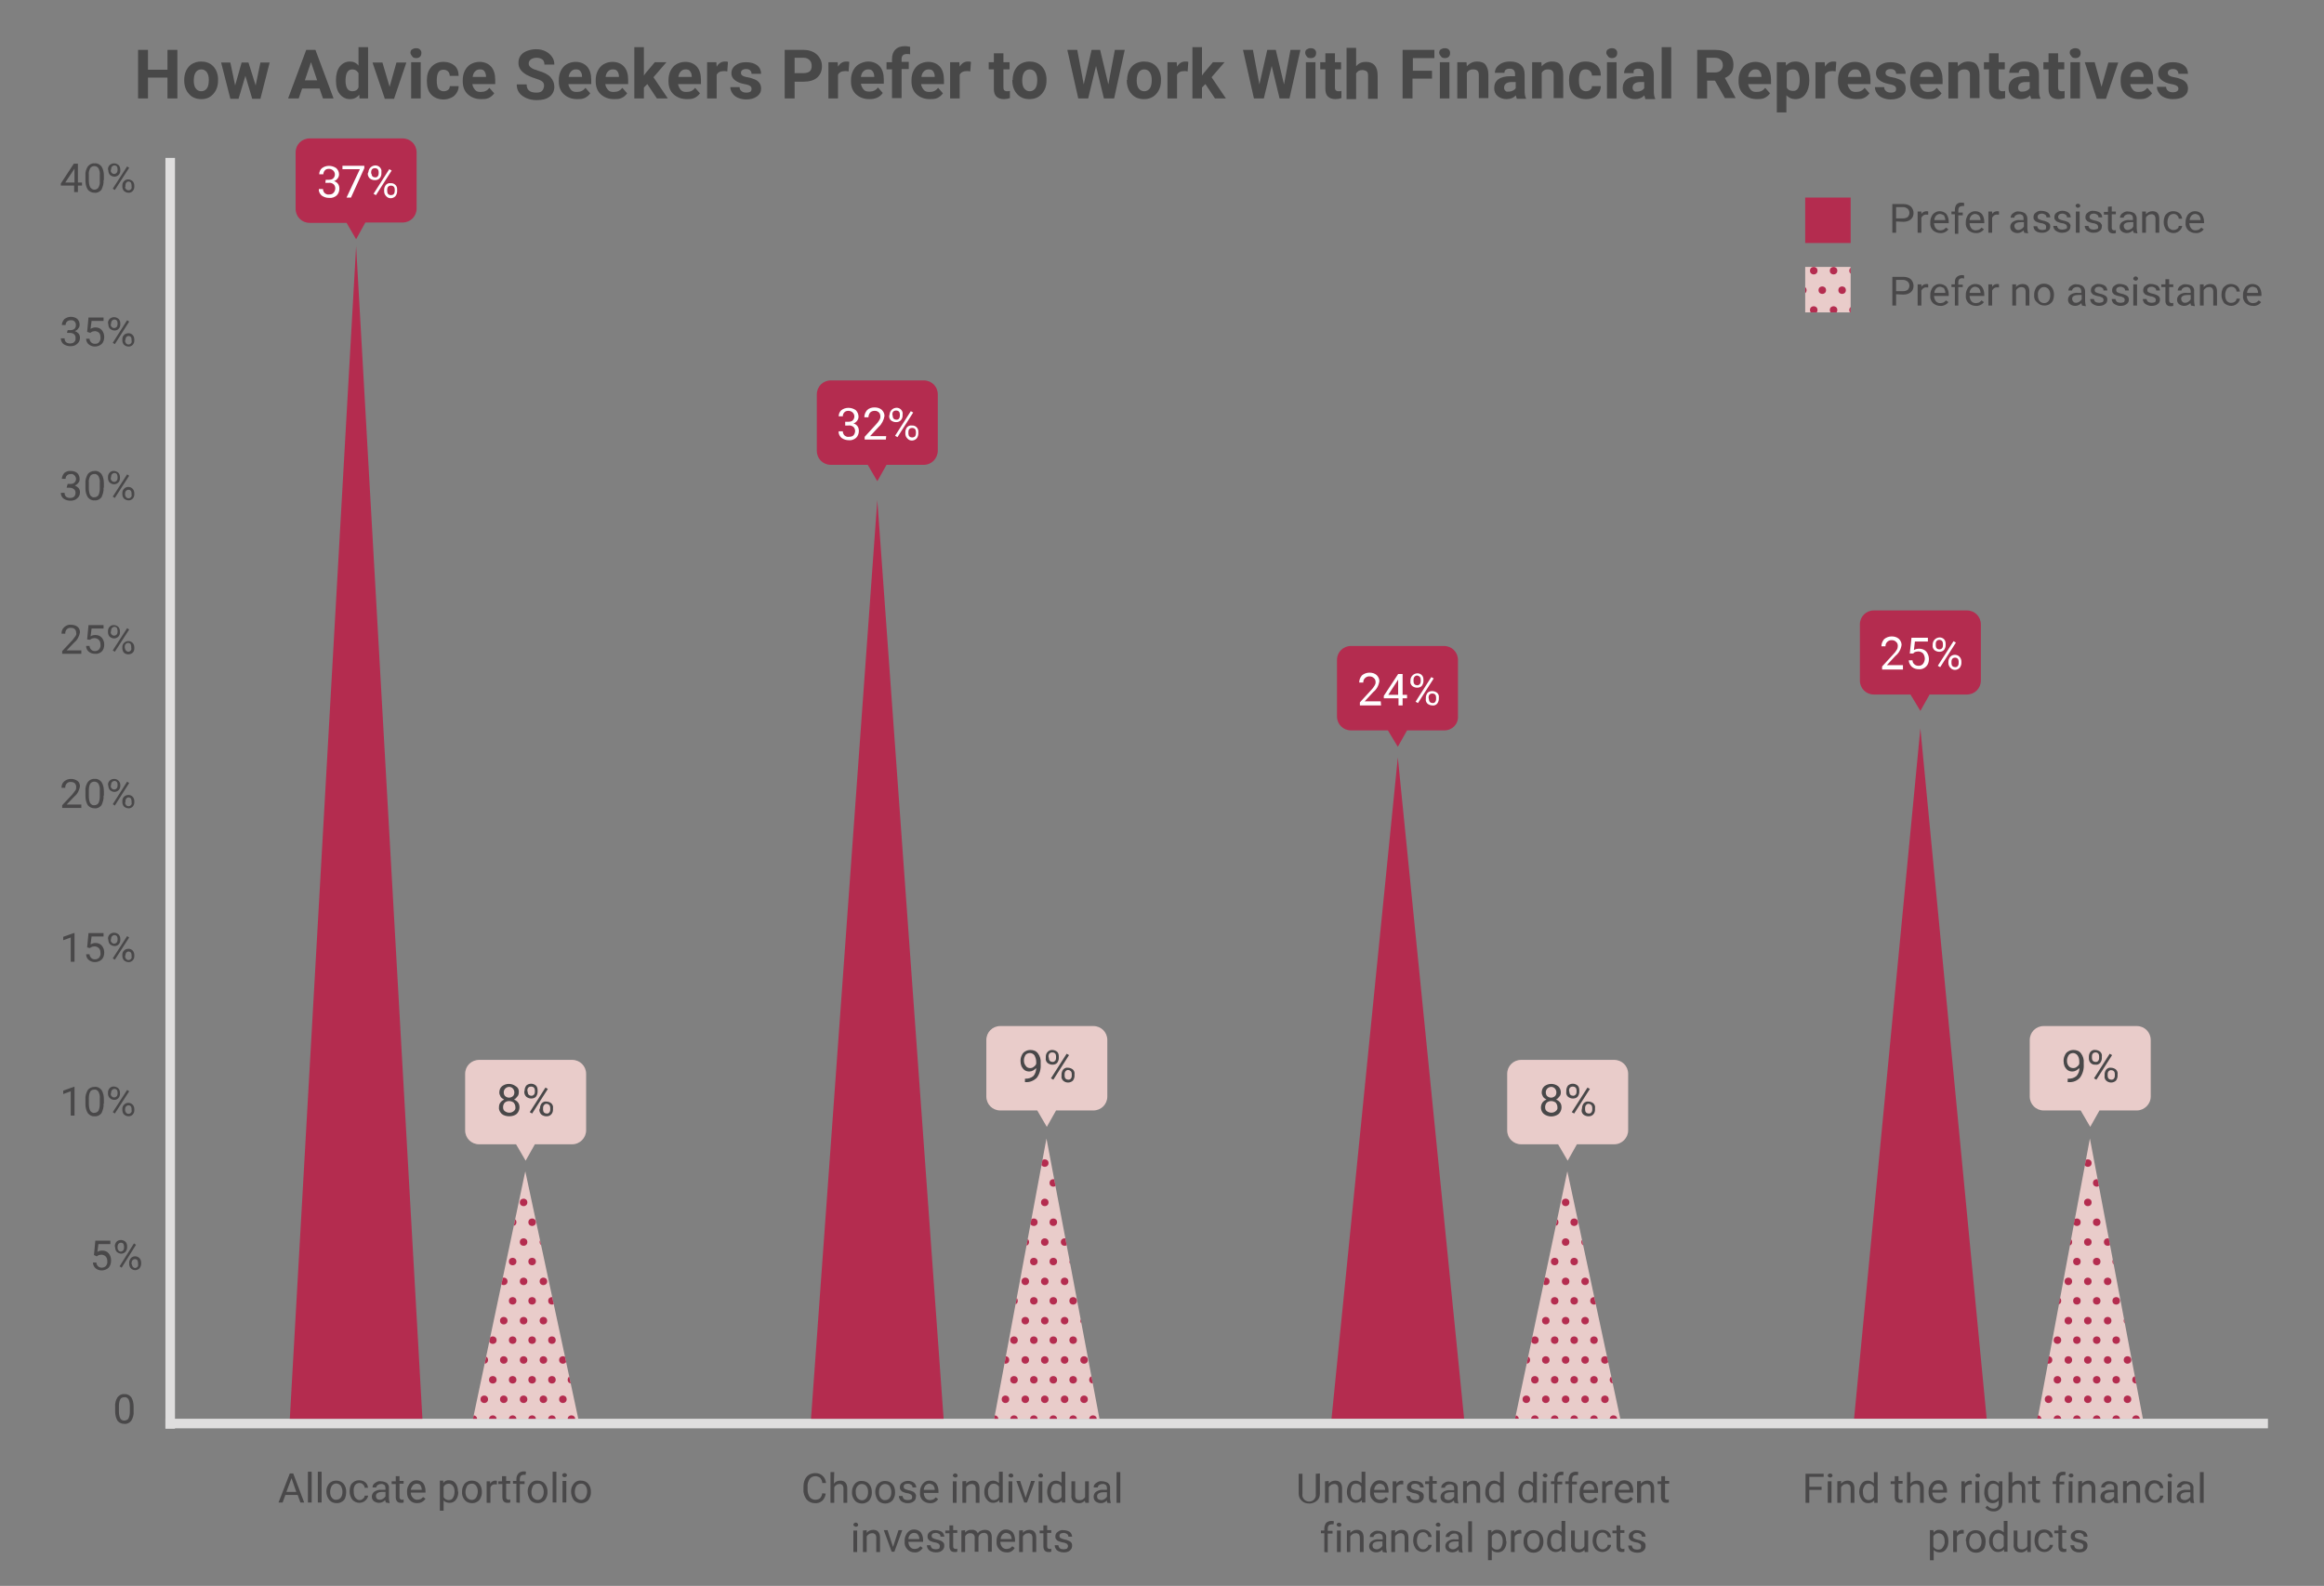 <svg enable-background="new 0 0 680 464" height="464" viewBox="0 0 680 464" width="680" xmlns="http://www.w3.org/2000/svg" xmlns:xlink="http://www.w3.org/1999/xlink"><rect x="0" y="0" width="680" height="464" fill="#808080" stroke="none"/><clipPath id="a"><path d="m627 415.1h-30.9l15.4-82z"/></clipPath><clipPath id="b"><path d="m474.1 415.1h-30.8l15.3-72.3z"/></clipPath><clipPath id="c"><path d="m321.7 415.1h-30.8l15.3-82z"/></clipPath><clipPath id="d"><path d="m169.2 415.1h-30.8l15.3-72.3z"/></clipPath><clipPath id="e"><path d="m528.2 78.1h13.3v13.3h-13.3z"/></clipPath><g fill="#484848"><path d="m51.9 28.8h-2.9v-6.1h-5.7v6.1h-2.9v-14.2h2.9v5.8h5.7v-5.8h2.9z"/><path d="m53.9 23.4c0-1 .2-2 .6-2.8s1-1.5 1.7-1.9 1.6-.7 2.6-.7c1.4 0 2.6.4 3.5 1.3s1.4 2.1 1.5 3.6v.7c0 1.6-.5 2.9-1.4 3.9s-2 1.5-3.5 1.5-2.7-.5-3.6-1.5-1.4-2.3-1.4-4zm2.8.2c0 1 .2 1.8.6 2.3s.9.8 1.6.8 1.2-.3 1.6-.8.6-1.4.6-2.5c0-1-.2-1.7-.6-2.3-.4-.5-.9-.8-1.6-.8s-1.2.3-1.6.8c-.4.6-.6 1.4-.6 2.5z"/><path d="m74.8 25 1.4-6.7h2.7l-2.7 10.6h-2.4l-2-6.7-2 6.7h-2.4l-2.7-10.6h2.7l1.4 6.7 1.9-6.7h2z"/><path d="m93.5 25.9h-5.1l-1 2.9h-3.1l5.3-14.2h2.7l5.3 14.2h-3.1zm-4.3-2.4h3.6l-1.8-5.3z"/><path d="m98.3 23.4c0-1.6.4-3 1.1-3.9s1.7-1.5 3-1.5c1 0 1.9.4 2.5 1.2v-5.4h2.8v15h-2.5l-.1-1.1c-.7.9-1.6 1.3-2.7 1.3-1.2 0-2.2-.5-3-1.5s-1.1-2.3-1.1-4.1zm2.8.2c0 1 .2 1.8.5 2.3s.8.8 1.5.8c.9 0 1.5-.4 1.8-1.1v-4.2c-.4-.7-1-1.1-1.8-1.1-1.3 0-2 1.1-2 3.3z"/><path d="m114 25.4 2-7.1h2.9l-3.6 10.6h-2.7l-3.6-10.6h2.9z"/><path d="m120.1 15.5c0-.4.1-.8.4-1s.7-.4 1.2-.4.9.1 1.2.4.4.6.4 1-.1.8-.4 1.1-.7.4-1.1.4-.9-.1-1.1-.4-.6-.7-.6-1.1zm3 13.3h-2.8v-10.6h2.8z"/><path d="m129.8 26.7c.5 0 .9-.1 1.3-.4s.5-.7.5-1.1h2.6c0 .7-.2 1.4-.6 2s-.9 1.1-1.6 1.4-1.4.5-2.2.5c-1.5 0-2.7-.5-3.6-1.4s-1.3-2.3-1.3-4v-.2c0-1.6.4-2.9 1.3-3.9s2.1-1.5 3.6-1.5c1.3 0 2.4.4 3.2 1.1s1.2 1.8 1.2 3h-2.6c0-.5-.2-1-.5-1.3s-.8-.5-1.3-.5c-.7 0-1.2.2-1.5.7s-.5 1.3-.5 2.3v.3c0 1.1.2 1.9.5 2.3s.9.7 1.5.7z"/><path d="m140.7 29c-1.5 0-2.8-.5-3.8-1.4s-1.5-2.2-1.5-3.8v-.3c0-1.1.2-2 .6-2.8s1-1.5 1.7-1.9 1.6-.7 2.6-.7c1.4 0 2.6.5 3.4 1.4s1.2 2.2 1.2 3.9v1.2h-6.7c.1.7.4 1.2.8 1.7s1 .6 1.7.6c1.1 0 1.9-.4 2.5-1.2l1.4 1.6c-.4.6-1 1.1-1.7 1.4s-1.3.3-2.2.3zm-.3-8.7c-.6 0-1 .2-1.4.6s-.6.9-.7 1.6h3.9v-.2c0-.6-.2-1.1-.5-1.5s-.7-.5-1.3-.5z"/><path d="m159.2 25.1c0-.6-.2-1-.6-1.3s-1.1-.6-2.1-.9-1.8-.7-2.4-1c-1.6-.9-2.4-2-2.4-3.5 0-.8.2-1.5.6-2.1s1.1-1.1 1.9-1.4 1.7-.5 2.7-.5 1.9.2 2.7.6 1.4.9 1.9 1.6.7 1.4.7 2.3h-2.9c0-.7-.2-1.2-.6-1.5s-1-.5-1.7-.5-1.3.2-1.7.5-.6.7-.6 1.2.2.8.7 1.2 1.2.6 2.1.9c1.7.5 2.9 1.1 3.6 1.9s1.1 1.7 1.1 2.8c0 1.2-.5 2.2-1.4 2.9s-2.2 1-3.8 1c-1.1 0-2.1-.2-3-.6s-1.6-.9-2.1-1.6-.7-1.5-.7-2.4h2.9c0 1.6.9 2.4 2.8 2.4.7 0 1.2-.1 1.6-.4s.7-1.1.7-1.6z"/><path d="m168.8 29c-1.5 0-2.8-.5-3.8-1.4s-1.5-2.2-1.5-3.8v-.3c0-1.1.2-2 .6-2.8s1-1.5 1.7-1.9 1.6-.7 2.6-.7c1.4 0 2.6.5 3.4 1.4s1.2 2.2 1.2 3.9v1.2h-6.7c.1.7.4 1.2.8 1.7s1 .6 1.7.6c1.1 0 1.9-.4 2.5-1.2l1.4 1.6c-.4.6-1 1.1-1.7 1.4s-1.3.3-2.2.3zm-.3-8.7c-.6 0-1 .2-1.4.6s-.6.9-.7 1.6h3.9v-.2c0-.6-.2-1.1-.5-1.5s-.7-.5-1.3-.5z"/><path d="m179.6 29c-1.5 0-2.8-.5-3.8-1.4s-1.5-2.2-1.5-3.8v-.3c0-1.1.2-2 .6-2.8s1-1.5 1.7-1.9 1.6-.7 2.6-.7c1.4 0 2.6.5 3.4 1.4s1.2 2.2 1.2 3.9v1.2h-6.7c.1.7.4 1.2.8 1.7s1 .6 1.7.6c1.1 0 1.9-.4 2.5-1.2l1.4 1.6c-.4.6-1 1.1-1.7 1.4s-1.3.3-2.2.3zm-.3-8.7c-.6 0-1 .2-1.4.6s-.6.9-.7 1.6h3.9v-.2c0-.6-.2-1.1-.5-1.5s-.7-.5-1.3-.5z"/><path d="m189.4 24.6-1 1v3.2h-2.8v-15h2.8v8.3l.5-.7 2.7-3.2h3.4l-3.8 4.4 4.2 6.2h-3.2z"/><path d="m200.9 29c-1.5 0-2.8-.5-3.8-1.4s-1.5-2.2-1.5-3.8v-.3c0-1.1.2-2 .6-2.8s1-1.5 1.7-1.9 1.6-.7 2.6-.7c1.4 0 2.6.5 3.4 1.4s1.2 2.2 1.2 3.9v1.2h-6.7c.1.7.4 1.2.8 1.7s1 .6 1.7.6c1.1 0 1.9-.4 2.5-1.2l1.4 1.6c-.4.6-1 1.1-1.7 1.4s-1.3.3-2.2.3zm-.3-8.7c-.6 0-1 .2-1.4.6s-.6.9-.7 1.6h3.9v-.2c0-.6-.2-1.1-.5-1.5s-.7-.5-1.3-.5z"/><path d="m212.8 20.9c-.4-.1-.7-.1-1-.1-1.1 0-1.8.4-2.1 1.1v6.9h-2.8v-10.6h2.7l.1 1.3c.6-1 1.4-1.5 2.4-1.5.3 0 .6 0 .9.1z"/><path d="m219.9 25.9c0-.3-.2-.6-.5-.8s-.9-.4-1.6-.5c-2.5-.5-3.8-1.6-3.8-3.2 0-.9.4-1.7 1.2-2.3s1.8-.9 3.1-.9 2.4.3 3.2.9 1.2 1.5 1.2 2.5h-2.8c0-.4-.1-.7-.4-1s-.7-.4-1.2-.4-.8.1-1.1.3-.4.5-.4.8.1.6.4.8.8.4 1.5.5 1.3.3 1.8.5c1.5.5 2.2 1.5 2.2 2.8 0 1-.4 1.7-1.2 2.3s-1.9.9-3.2.9c-.9 0-1.7-.2-2.4-.5s-1.2-.7-1.6-1.3-.6-1.1-.6-1.8h2.7c0 .5.2.9.6 1.2s.8.4 1.4.4c.5 0 .9-.1 1.2-.3s.3-.6.3-.9z"/><path d="m232.5 23.8v5h-2.9v-14.2h5.5c1.1 0 2 .2 2.8.6s1.4.9 1.9 1.7.7 1.5.7 2.5c0 1.4-.5 2.5-1.4 3.3s-2.3 1.2-4 1.2h-2.6zm0-2.4h2.6c.8 0 1.4-.2 1.8-.5s.6-.9.6-1.6-.2-1.3-.6-1.7-1-.7-1.7-.7h-2.7z"/><path d="m248.3 20.9c-.4-.1-.7-.1-1-.1-1.1 0-1.8.4-2.1 1.1v6.9h-2.8v-10.6h2.7l.1 1.3c.6-1 1.4-1.5 2.4-1.5.3 0 .6 0 .9.1z"/><path d="m254.3 29c-1.5 0-2.8-.5-3.8-1.4s-1.5-2.2-1.5-3.8v-.3c0-1.1.2-2 .6-2.8s1-1.5 1.7-1.9 1.7-.8 2.7-.8c1.4 0 2.6.5 3.4 1.4s1.2 2.2 1.2 3.9v1.2h-6.7c.1.7.4 1.2.8 1.7s1 .6 1.7.6c1.1 0 1.9-.4 2.5-1.2l1.4 1.6c-.4.6-1 1.1-1.7 1.4s-1.4.4-2.3.4zm-.3-8.7c-.6 0-1 .2-1.4.6s-.6.9-.7 1.6h3.9v-.2c0-.6-.2-1.1-.5-1.5s-.7-.5-1.3-.5z"/><path d="m261 28.8v-8.5h-1.6v-2.1h1.6v-.9c0-1.2.3-2.1 1-2.8s1.6-1 2.9-1c.4 0 .9.1 1.4.2v2.2c-.2-.1-.5-.1-.9-.1-1.1 0-1.6.5-1.6 1.5v.8h2.1v2.1h-2.1v8.5h-2.8z"/><path d="m272 29c-1.5 0-2.8-.5-3.8-1.4s-1.5-2.2-1.5-3.8v-.3c0-1.1.2-2 .6-2.8s1-1.5 1.7-1.9 1.6-.7 2.6-.7c1.4 0 2.6.5 3.4 1.4s1.2 2.2 1.2 3.9v1.2h-6.7c.1.7.4 1.2.8 1.7s1 .6 1.7.6c1.1 0 1.9-.4 2.5-1.2l1.4 1.6c-.4.6-1 1.1-1.7 1.4s-1.3.3-2.2.3zm-.3-8.7c-.6 0-1 .2-1.4.6s-.6.9-.7 1.6h3.9v-.2c0-.6-.2-1.1-.5-1.5s-.7-.5-1.3-.5z"/><path d="m283.9 20.9c-.4-.1-.7-.1-1-.1-1.1 0-1.8.4-2.1 1.1v6.9h-2.8v-10.6h2.7l.1 1.3c.6-1 1.4-1.5 2.4-1.5.3 0 .6 0 .9.1z"/><path d="m293.6 15.6v2.6h1.8v2.1h-1.8v5.3c0 .4.1.7.2.8s.4.3.9.3c.3 0 .6 0 .8-.1v2.1c-.6.2-1.1.3-1.7.3-2 0-3-1-3-3v-5.7h-1.5v-2.1h1.5v-2.6z"/><path d="m296.3 23.4c0-1 .2-2 .6-2.8s1-1.5 1.7-1.9 1.6-.7 2.6-.7c1.4 0 2.6.4 3.5 1.3s1.4 2.1 1.5 3.6v.7c0 1.6-.5 2.9-1.4 3.9s-2.1 1.5-3.6 1.5-2.7-.5-3.6-1.5-1.4-2.3-1.4-4v-.1zm2.8.2c0 1 .2 1.8.6 2.3s.9.8 1.6.8 1.2-.3 1.6-.8.6-1.4.6-2.5c0-1-.2-1.7-.6-2.3-.4-.5-.9-.8-1.6-.8s-1.2.3-1.6.8c-.4.6-.6 1.4-.6 2.5z"/><path d="m324.3 24.7 1.9-10.1h2.9l-3.1 14.2h-3l-2.3-9.5-2.3 9.5h-2.9l-3.2-14.2h2.9l1.9 10.1 2.3-10.1h2.5z"/><path d="m329.8 23.4c0-1 .2-2 .6-2.8s1-1.5 1.7-1.9 1.6-.7 2.6-.7c1.4 0 2.6.4 3.5 1.3s1.4 2.1 1.5 3.6v.7c0 1.6-.5 2.9-1.4 3.9s-2.1 1.5-3.6 1.5-2.7-.5-3.6-1.5-1.4-2.3-1.4-4v-.1zm2.8.2c0 1 .2 1.8.6 2.3s.9.8 1.6.8 1.2-.3 1.6-.8.6-1.4.6-2.5c0-1-.2-1.7-.6-2.3-.4-.5-.9-.8-1.6-.8s-1.2.3-1.6.8c-.4.6-.6 1.4-.6 2.5z"/><path d="m347.5 20.9c-.4-.1-.7-.1-1-.1-1.1 0-1.8.4-2.1 1.1v6.9h-2.8v-10.6h2.7l.1 1.3c.6-1 1.4-1.5 2.4-1.5.3 0 .6 0 .9.1z"/><path d="m352.7 24.6-1 1v3.2h-2.8v-15h2.8v8.3l.5-.7 2.7-3.2h3.4l-3.8 4.4 4.2 6.2h-3.2z"/><path d="m375.7 24.7 1.9-10.1h2.9l-3.2 14.2h-2.9l-2.3-9.5-2.3 9.5h-2.9l-3.2-14.2h2.9l1.9 10.1 2.3-10.1h2.5z"/><path d="m381.9 15.5c0-.4.1-.8.4-1s.7-.4 1.2-.4.9.1 1.2.4.4.6.4 1-.1.8-.4 1.1-.7.4-1.2.4-.9-.1-1.1-.4-.5-.7-.5-1.1zm3 13.3h-2.8v-10.6h2.8z"/><path d="m390.6 15.6v2.6h1.8v2.1h-1.8v5.3c0 .4.1.7.2.8s.4.3.9.3c.3 0 .6 0 .8-.1v2.1c-.6.2-1.1.3-1.7.3-2 0-3-1-3-3v-5.7h-1.5v-2.1h1.5v-2.6z"/><path d="m396.8 19.4c.7-.9 1.7-1.3 2.8-1.3 2.3 0 3.5 1.3 3.5 4v6.8h-2.8v-6.7c0-.6-.1-1.1-.4-1.3s-.7-.4-1.3-.4c-.8 0-1.4.3-1.8 1v7.5h-2.8v-15h2.8z"/><path d="m418.9 23h-5.6v5.8h-2.9v-14.2h9.3v2.4h-6.3v3.7h5.6v2.3z"/><path d="m421.1 15.5c0-.4.1-.8.4-1s.7-.4 1.2-.4.9.1 1.2.4.4.6.4 1-.1.8-.4 1.1-.7.4-1.1.4-.9-.1-1.1-.4-.6-.7-.6-1.1zm3 13.3h-2.8v-10.6h2.8z"/><path d="m429.1 18.2.1 1.2c.8-.9 1.8-1.4 3-1.4 1.1 0 2 .3 2.5 1s.8 1.6.8 2.9v6.8h-2.8v-6.7c0-.6-.1-1-.4-1.3s-.7-.4-1.3-.4c-.8 0-1.4.3-1.8 1v7.5h-2.8v-10.6z"/><path d="m443.8 28.8c-.1-.3-.2-.6-.3-.9-.7.8-1.6 1.1-2.7 1.1-1 0-1.9-.3-2.6-.9s-1-1.4-1-2.3c0-1.1.4-2 1.2-2.6s2-.9 3.6-.9h1.3v-.6c0-.5-.1-.9-.4-1.2s-.6-.4-1.2-.4c-.5 0-.8.1-1.1.3s-.4.5-.4.9h-2.8c0-.6.2-1.2.6-1.7s.9-.9 1.6-1.2 1.5-.4 2.3-.4c1.3 0 2.3.3 3.1 1s1.1 1.6 1.1 2.8v4.6c0 1 .1 1.8.4 2.3v.2h-2.7zm-2.3-2c.4 0 .8-.1 1.2-.3s.6-.4.8-.7v-1.8h-1.1c-1.4 0-2.2.5-2.3 1.5v.2c0 .4.1.6.4.9s.5.2 1 .2z"/><path d="m451 18.2.1 1.2c.8-.9 1.8-1.4 3-1.4 1.1 0 2 .3 2.5 1s.8 1.6.8 2.9v6.8h-2.8v-6.7c0-.6-.1-1-.4-1.3s-.7-.4-1.3-.4c-.8 0-1.4.3-1.8 1v7.5h-2.8v-10.6z"/><path d="m464 26.7c.5 0 .9-.1 1.3-.4s.5-.7.5-1.1h2.6c0 .7-.2 1.4-.6 2s-.9 1.1-1.6 1.4-1.4.4-2.2.4c-1.5 0-2.7-.5-3.6-1.4s-1.3-2.3-1.3-4v-.2c0-1.6.4-2.9 1.3-3.9s2.1-1.5 3.6-1.5c1.3 0 2.4.4 3.2 1.1s1.2 1.8 1.2 3h-2.6c0-.5-.2-1-.5-1.3s-.8-.5-1.3-.5c-.7 0-1.2.2-1.5.7s-.5 1.3-.5 2.3v.3c0 1.1.2 1.9.5 2.3s.8.8 1.5.8z"/><path d="m470 15.5c0-.4.1-.8.4-1s.7-.4 1.2-.4.9.1 1.2.4.4.6.4 1-.1.8-.4 1.1-.7.4-1.1.4-.9-.1-1.1-.4-.6-.7-.6-1.1zm3 13.3h-2.8v-10.6h2.8z"/><path d="m481.4 28.8c-.1-.3-.2-.6-.3-.9-.7.8-1.6 1.1-2.7 1.1-1 0-1.9-.3-2.6-.9s-1-1.4-1-2.3c0-1.1.4-2 1.2-2.6s2-.9 3.6-.9h1.3v-.6c0-.5-.1-.9-.4-1.2s-.6-.4-1.2-.4c-.5 0-.8.1-1.1.3s-.2.6-.2 1h-2.8c0-.6.2-1.2.6-1.7s.9-.9 1.6-1.2 1.5-.4 2.3-.4c1.3 0 2.3.3 3.1 1s1.1 1.6 1.1 2.8v4.6c0 1 .1 1.8.4 2.3v.2h-2.9zm-2.3-2c.4 0 .8-.1 1.2-.3s.6-.4.8-.7v-1.8h-1.1c-1.4 0-2.2.5-2.3 1.5v.2c0 .4.1.6.4.9s.6.2 1 .2z"/><path d="m489 28.8h-2.8v-15h2.8z"/><path d="m501.8 23.6h-2.3v5.2h-2.9v-14.2h5.3c1.7 0 3 .4 3.9 1.1s1.4 1.8 1.4 3.2c0 1-.2 1.8-.6 2.4s-1.1 1.2-1.9 1.5l3.1 5.8v.1h-3.1zm-2.4-2.4h2.4c.7 0 1.3-.2 1.7-.6s.6-.9.6-1.5c0-.7-.2-1.2-.6-1.6s-1-.6-1.8-.6h-2.4v4.3z"/><path d="m514 29c-1.5 0-2.8-.5-3.8-1.4s-1.5-2.2-1.5-3.8v-.3c0-1.1.2-2 .6-2.8s1-1.5 1.7-1.9 1.6-.7 2.6-.7c1.4 0 2.6.5 3.4 1.4s1.2 2.2 1.2 3.9v1.2h-6.7c.1.7.4 1.2.8 1.7s1 .6 1.7.6c1.1 0 1.9-.4 2.5-1.2l1.4 1.6c-.4.6-1 1.1-1.7 1.4s-1.4.3-2.2.3zm-.4-8.7c-.6 0-1 .2-1.4.6s-.6.9-.7 1.6h3.9v-.2c0-.6-.2-1.1-.5-1.5s-.7-.5-1.3-.5z"/><path d="m529.4 23.6c0 1.6-.4 2.9-1.1 3.9s-1.7 1.5-3 1.5c-1.1 0-1.9-.4-2.6-1.1v5h-2.8v-14.7h2.6l.1 1c.7-.8 1.6-1.2 2.7-1.2 1.3 0 2.3.5 3 1.4s1.1 2.3 1.1 4zm-2.8-.2c0-1-.2-1.7-.5-2.3s-.9-.8-1.5-.8c-.9 0-1.5.3-1.8 1v4.3c.3.7 1 1 1.8 1 1.3.1 2-1 2-3.2z"/><path d="m537.1 20.9c-.4-.1-.7-.1-1-.1-1.1 0-1.8.4-2.1 1.1v6.9h-2.8v-10.6h2.7l.1 1.3c.6-1 1.4-1.5 2.4-1.5.3 0 .6 0 .9.1z"/><path d="m543.1 29c-1.5 0-2.8-.5-3.8-1.4s-1.5-2.2-1.5-3.8v-.3c0-1.1.2-2 .6-2.8s1-1.5 1.7-1.9 1.6-.7 2.6-.7c1.4 0 2.6.5 3.4 1.4s1.2 2.2 1.2 3.9v1.2h-6.7c.1.7.4 1.2.8 1.7s1 .6 1.7.6c1.1 0 1.9-.4 2.5-1.2l1.4 1.6c-.4.6-1 1.1-1.7 1.4s-1.3.3-2.2.3zm-.3-8.7c-.6 0-1 .2-1.4.6s-.6.9-.7 1.6h3.9v-.2c0-.6-.2-1.1-.5-1.5s-.7-.5-1.3-.5z"/><path d="m554.8 25.9c0-.3-.2-.6-.5-.8s-.9-.4-1.6-.5c-2.5-.5-3.8-1.6-3.8-3.2 0-.9.4-1.7 1.2-2.3s1.8-.9 3.1-.9 2.4.3 3.2.9 1.2 1.5 1.2 2.5h-2.8c0-.4-.1-.7-.4-1s-.7-.4-1.2-.4-.8.1-1.1.3-.4.5-.4.8.1.6.4.8.8.4 1.5.5 1.3.3 1.8.5c1.5.5 2.2 1.5 2.2 2.8 0 1-.4 1.7-1.2 2.3s-1.9.9-3.2.9c-.9 0-1.7-.2-2.4-.5s-1.2-.7-1.6-1.3-.6-1.1-.6-1.8h2.7c0 .5.2.9.6 1.2s.8.4 1.4.4c.5 0 .9-.1 1.2-.3s.3-.6.3-.9z"/><path d="m564.2 29c-1.5 0-2.8-.5-3.8-1.4s-1.5-2.2-1.5-3.8v-.3c0-1.1.2-2 .6-2.8s1-1.5 1.7-1.9 1.6-.7 2.6-.7c1.4 0 2.6.5 3.4 1.4s1.2 2.2 1.2 3.9v1.2h-6.7c.1.7.4 1.2.8 1.7s1 .6 1.7.6c1.1 0 1.9-.4 2.5-1.2l1.4 1.6c-.4.6-1 1.1-1.7 1.4s-1.3.3-2.2.3zm-.3-8.7c-.6 0-1 .2-1.4.6s-.6.9-.7 1.6h3.9v-.2c0-.6-.2-1.1-.5-1.5s-.7-.5-1.3-.5z"/><path d="m572.8 18.2.1 1.2c.8-.9 1.8-1.4 3-1.4 1.1 0 2 .3 2.5 1s.8 1.6.8 2.9v6.8h-2.8v-6.7c0-.6-.1-1-.4-1.3s-.7-.4-1.3-.4c-.8 0-1.4.3-1.8 1v7.5h-2.8v-10.6z"/><path d="m584.8 15.6v2.6h1.8v2.1h-1.8v5.3c0 .4.1.7.2.8s.4.3.9.3c.3 0 .6 0 .8-.1v2.1c-.6.2-1.1.3-1.7.3-2 0-3-1-3-3v-5.7h-1.5v-2.1h1.5v-2.6z"/><path d="m594.3 28.8c-.1-.3-.2-.6-.3-.9-.7.8-1.6 1.1-2.7 1.1-1 0-1.9-.3-2.6-.9s-1-1.4-1-2.3c0-1.1.4-2 1.2-2.6s2-.9 3.6-.9h1.3v-.6c0-.5-.1-.9-.4-1.2s-.6-.4-1.2-.4c-.5 0-.8.1-1.1.3s-.4.5-.4.9h-2.8c0-.6.2-1.2.6-1.7s.9-.9 1.6-1.2 1.5-.4 2.3-.4c1.3 0 2.3.3 3.1 1s1.1 1.6 1.1 2.8v4.6c0 1 .1 1.8.4 2.3v.2h-2.7zm-2.4-2c.4 0 .8-.1 1.2-.3s.6-.4.8-.7v-1.8h-1.1c-1.4 0-2.2.5-2.3 1.5v.2c0 .4.1.6.4.9s.6.2 1 .2z"/><path d="m602.2 15.6v2.6h1.8v2.1h-1.8v5.3c0 .4.1.7.2.8s.4.3.9.3c.3 0 .6 0 .8-.1v2.1c-.6.2-1.1.3-1.7.3-2 0-3-1-3-3v-5.7h-1.5v-2.1h1.5v-2.6z"/><path d="m605.6 15.5c0-.4.1-.8.4-1s.7-.4 1.2-.4.9.1 1.2.4.4.6.4 1-.1.8-.4 1.1-.7.4-1.1.4-.9-.1-1.1-.4-.6-.7-.6-1.1zm3 13.3h-2.8v-10.6h2.8z"/><path d="m614.9 25.4 2-7.1h2.9l-3.6 10.6h-2.7l-3.5-10.7h2.9z"/><path d="m625.8 29c-1.5 0-2.8-.5-3.8-1.4s-1.5-2.2-1.5-3.8v-.3c0-1.1.2-2 .6-2.8s1-1.5 1.7-1.9 1.6-.7 2.6-.7c1.4 0 2.6.5 3.4 1.4s1.2 2.2 1.2 3.9v1.2h-6.7c.1.7.4 1.2.8 1.7s1 .6 1.7.6c1.1 0 1.9-.4 2.5-1.2l1.4 1.6c-.4.6-1 1.1-1.7 1.4s-1.4.3-2.2.3zm-.4-8.7c-.6 0-1 .2-1.4.6s-.6.9-.7 1.6h3.9v-.2c0-.6-.2-1.1-.5-1.5s-.7-.5-1.3-.5z"/><path d="m637.4 25.9c0-.3-.2-.6-.5-.8s-.9-.4-1.6-.5c-2.5-.5-3.8-1.6-3.8-3.2 0-.9.4-1.7 1.2-2.3s1.8-.9 3.1-.9 2.4.3 3.2.9 1.2 1.5 1.2 2.5h-2.8c0-.4-.1-.7-.4-1s-.7-.4-1.2-.4-.8.1-1.1.3-.4.5-.4.8.1.6.4.8.8.4 1.5.5 1.3.3 1.8.5c1.5.5 2.2 1.5 2.2 2.8 0 1-.4 1.7-1.2 2.3s-2 .8-3.3.8c-.9 0-1.7-.2-2.4-.5s-1.2-.7-1.6-1.3-.6-1.1-.6-1.8h2.7c0 .5.2.9.6 1.2s.8.4 1.4.4c.5 0 .9-.1 1.2-.3s.4-.5.4-.8z"/></g><path d="m581.3 415.1h-38.8l19.4-202zm-5.8-211.9h-10.9l-2.7 4.8-2.9-4.8h-10.7c-2.3 0-4.1-1.8-4.1-4.1v-16.4c0-2.3 1.8-4.1 4.1-4.1h27.2c2.3 0 4.1 1.8 4.1 4.1v16.4c0 2.3-1.8 4.1-4.1 4.1z" fill="#b42c4f"/><path d="m556.9 195.9h-6.2v-.9l3.3-3.6c.4-.4.7-.8 1-1.3.2-.3.3-.7.3-1.1s-.1-.9-.5-1.2c-.3-.3-.7-.5-1.2-.5-.9-.1-1.8.6-1.9 1.5v.3h-1.2c0-.8.3-1.5.8-2.1.6-.5 1.4-.8 2.2-.8s1.5.2 2.1.7c.5.5.8 1.1.8 1.8-.2 1.3-.8 2.4-1.8 3.2l-2.5 2.7h4.7v1.3zm1.9-4.7.5-4.6h4.8v1.1h-3.8l-.3 2.5c.5-.3 1-.4 1.6-.4.8 0 1.5.3 2 .8.5.6.8 1.4.8 2.2s-.2 1.6-.8 2.2-1.4.9-2.2.8c-.7 0-1.4-.2-2-.7-.5-.5-.9-1.2-.9-1.9h1.1c0 .5.2.9.6 1.2.3.3.8.4 1.2.4.5 0 1-.2 1.3-.6s.5-1 .5-1.5-.2-1.1-.5-1.5c-.4-.4-.9-.6-1.4-.6-.4 0-.9.1-1.2.3l-.3.3zm6.7-2.8c.1-1.1 1-1.9 2.1-1.9.4 0 .9.2 1.2.5.4.4.5.9.5 1.4v.4c0 .5-.2 1-.5 1.4-.4.4-.9.5-1.4.5s-1-.2-1.4-.5c-.4-.4-.6-.9-.5-1.4zm.9.5c0 .3.1.6.3.8.4.4 1.1.4 1.5 0 .2-.2.3-.5.3-.9v-.5c0-.3-.1-.6-.3-.8-.4-.4-1.1-.4-1.5 0-.2.2-.3.5-.3.9zm1.3 6.3-.7-.4 4.6-7.2.7.4zm2.4-1.6c0-.5.2-1 .5-1.4.7-.8 2-.8 2.7-.1.4.4.6.9.6 1.5v.4c0 .5-.2 1-.5 1.4-.8.8-2 .8-2.7 0-.4-.4-.6-.9-.6-1.4zm.9.5c0 .3.1.6.3.8s.5.3.8.3.6-.1.7-.3c.2-.2.3-.5.3-.9v-.5c0-.3-.1-.6-.3-.8-.4-.4-1.1-.4-1.5 0-.2.2-.3.5-.3.9z" fill="#fff"/><path d="m627 415.1h-30.8l15.3-82z" fill="#e9ccca"/><g clip-path="url(#a)" fill="#b42c4f"><circle cx="602" cy="334.6" r="1.1"/><circle cx="596.2" cy="334.6" r="1.1"/><circle cx="607.7" cy="334.6" r="1.1"/><circle cx="613.5" cy="334.6" r="1.1"/><circle cx="625" cy="334.6" r="1.1"/><circle cx="619.2" cy="334.6" r="1.1"/><circle cx="630.7" cy="334.6" r="1.1"/><circle cx="636.5" cy="334.6" r="1.1"/><circle cx="599.4" cy="340.3" r="1.1"/><circle cx="593.7" cy="340.3" r="1.1"/><circle cx="605.2" cy="340.3" r="1.1"/><circle cx="610.9" cy="340.3" r="1.1"/><circle cx="622.5" cy="340.3" r="1.1"/><circle cx="616.7" cy="340.3" r="1.1"/><circle cx="628.2" cy="340.3" r="1.1"/><circle cx="634" cy="340.3" r="1.1"/><circle cx="602" cy="346.1" r="1.1"/><circle cx="596.2" cy="346.1" r="1.1"/><circle cx="607.7" cy="346.1" r="1.1"/><circle cx="613.5" cy="346.1" r="1.1"/><circle cx="625" cy="346.1" r="1.1"/><circle cx="619.2" cy="346.1" r="1.1"/><circle cx="630.7" cy="346.1" r="1.1"/><circle cx="636.5" cy="346.1" r="1.1"/><circle cx="599.4" cy="351.8" r="1.1"/><circle cx="593.7" cy="351.8" r="1.1"/><circle cx="605.2" cy="351.8" r="1.1"/><circle cx="610.9" cy="351.8" r="1.1"/><circle cx="622.5" cy="351.8" r="1.1"/><circle cx="616.7" cy="351.8" r="1.1"/><circle cx="628.2" cy="351.8" r="1.1"/><circle cx="634" cy="351.8" r="1.1"/><circle cx="602" cy="357.6" r="1.1"/><circle cx="596.2" cy="357.6" r="1.1"/><circle cx="607.7" cy="357.6" r="1.1"/><circle cx="613.5" cy="357.6" r="1.1"/><circle cx="625" cy="357.6" r="1.1"/><circle cx="619.2" cy="357.6" r="1.1"/><circle cx="630.7" cy="357.6" r="1.1"/><circle cx="636.5" cy="357.6" r="1.1"/><circle cx="599.4" cy="363.4" r="1.1"/><circle cx="593.7" cy="363.4" r="1.1"/><circle cx="605.2" cy="363.4" r="1.1"/><circle cx="610.9" cy="363.4" r="1.1"/><circle cx="622.5" cy="363.4" r="1.1"/><circle cx="616.7" cy="363.4" r="1.1"/><circle cx="628.2" cy="363.4" r="1.1"/><circle cx="634" cy="363.4" r="1.1"/><circle cx="602" cy="369.1" r="1.1"/><circle cx="596.2" cy="369.1" r="1.1"/><circle cx="607.7" cy="369.1" r="1.1"/><circle cx="613.5" cy="369.1" r="1.1"/><circle cx="625" cy="369.1" r="1.1"/><circle cx="619.2" cy="369.1" r="1.1"/><circle cx="630.7" cy="369.1" r="1.1"/><circle cx="636.5" cy="369.1" r="1.1"/><circle cx="599.4" cy="374.9" r="1.1"/><circle cx="593.7" cy="374.9" r="1.1"/><circle cx="605.2" cy="374.9" r="1.1"/><circle cx="610.9" cy="374.9" r="1.1"/><circle cx="622.5" cy="374.9" r="1.1"/><circle cx="616.7" cy="374.9" r="1.1"/><circle cx="628.2" cy="374.9" r="1.1"/><circle cx="634" cy="374.9" r="1.1"/><circle cx="602" cy="380.6" r="1.1"/><circle cx="596.2" cy="380.6" r="1.1"/><circle cx="607.7" cy="380.6" r="1.1"/><circle cx="613.5" cy="380.6" r="1.1"/><circle cx="625" cy="380.6" r="1.1"/><circle cx="619.2" cy="380.6" r="1.1"/><circle cx="630.7" cy="380.6" r="1.1"/><circle cx="636.5" cy="380.6" r="1.1"/><circle cx="599.4" cy="386.4" r="1.1"/><circle cx="593.7" cy="386.4" r="1.1"/><circle cx="605.2" cy="386.4" r="1.1"/><circle cx="610.9" cy="386.4" r="1.1"/><circle cx="622.5" cy="386.4" r="1.1"/><circle cx="616.7" cy="386.4" r="1.1"/><circle cx="628.2" cy="386.4" r="1.1"/><circle cx="634" cy="386.4" r="1.1"/><circle cx="602" cy="392.1" r="1.1"/><circle cx="596.2" cy="392.1" r="1.1"/><circle cx="607.7" cy="392.1" r="1.1"/><circle cx="613.5" cy="392.1" r="1.1"/><circle cx="625" cy="392.1" r="1.1"/><circle cx="619.2" cy="392.1" r="1.1"/><circle cx="630.7" cy="392.1" r="1.1"/><circle cx="636.5" cy="392.1" r="1.1"/><circle cx="599.4" cy="397.9" r="1.1"/><circle cx="593.7" cy="397.9" r="1.1"/><circle cx="605.2" cy="397.9" r="1.1"/><circle cx="610.9" cy="397.9" r="1.1"/><circle cx="622.5" cy="397.9" r="1.1"/><circle cx="616.7" cy="397.9" r="1.1"/><circle cx="628.2" cy="397.9" r="1.1"/><circle cx="634" cy="397.9" r="1.1"/><circle cx="602" cy="403.7" r="1.1"/><circle cx="596.2" cy="403.7" r="1.1"/><circle cx="607.7" cy="403.7" r="1.1"/><circle cx="613.5" cy="403.7" r="1.1"/><circle cx="625" cy="403.7" r="1.1"/><circle cx="619.2" cy="403.7" r="1.1"/><circle cx="630.7" cy="403.7" r="1.1"/><circle cx="636.5" cy="403.7" r="1.1"/><circle cx="599.4" cy="409.4" r="1.1"/><circle cx="593.7" cy="409.4" r="1.1"/><circle cx="605.2" cy="409.4" r="1.1"/><circle cx="610.9" cy="409.4" r="1.1"/><circle cx="622.5" cy="409.4" r="1.1"/><circle cx="616.7" cy="409.4" r="1.1"/><circle cx="628.2" cy="409.4" r="1.1"/><circle cx="634" cy="409.4" r="1.1"/><circle cx="602" cy="415.2" r="1.1"/><circle cx="596.2" cy="415.2" r="1.1"/><circle cx="607.7" cy="415.2" r="1.1"/><circle cx="613.5" cy="415.2" r="1.1"/><circle cx="625" cy="415.2" r="1.1"/><circle cx="619.2" cy="415.2" r="1.1"/><circle cx="630.7" cy="415.2" r="1.1"/><circle cx="636.5" cy="415.2" r="1.1"/><circle cx="599.4" cy="420.9" r="1.1"/><circle cx="593.7" cy="420.9" r="1.1"/><circle cx="605.2" cy="420.9" r="1.1"/><circle cx="610.9" cy="420.9" r="1.1"/><circle cx="622.5" cy="420.9" r="1.1"/><circle cx="616.7" cy="420.9" r="1.1"/><circle cx="628.2" cy="420.9" r="1.1"/><circle cx="634" cy="420.9" r="1.1"/></g><path d="m625.2 324.9h-10.9l-2.7 4.8-2.8-4.8h-10.8c-2.3 0-4.1-1.8-4.1-4.1v-16.5c0-2.3 1.8-4.1 4.1-4.1h27.2c2.3 0 4.1 1.8 4.1 4.1v16.5c0 2.3-1.9 4.1-4.1 4.1z" fill="#e9ccca"/><path d="m608.4 312.5c-.3.3-.6.5-.9.7-.4.2-.7.3-1.1.3-.5 0-1-.1-1.4-.4s-.7-.7-.9-1.1c-.2-.5-.3-1-.3-1.6s.1-1.1.4-1.7c.2-.5.6-.9 1-1.1.5-.3 1-.4 1.5-.4.9 0 1.7.3 2.2 1 .6.8.9 1.8.8 2.8v.4c.1 1.4-.3 2.8-1.1 3.9-.8.9-2 1.4-3.3 1.3h-.3v-1h.3c.8 0 1.6-.2 2.3-.8.5-.6.9-1.4.8-2.3zm-1.8 0c.4 0 .8-.1 1.1-.4.3-.2.6-.5.7-.9v-.5c0-.7-.1-1.3-.5-1.9-.3-.4-.8-.7-1.3-.7s-1 .2-1.3.6c-.3.5-.5 1-.5 1.6s.1 1.1.5 1.6c.3.4.8.6 1.3.6zm4.6-3.4c0-.5.2-1 .5-1.4.4-.4.9-.6 1.4-.5.5 0 1 .2 1.4.5.4.4.6.9.5 1.4v.5c0 .5-.2 1-.5 1.4-.4.4-.9.6-1.4.5-1 .1-1.9-.7-1.9-1.8 0-.1 0-.1 0-.2zm.9.5c0 .3.1.6.3.8s.5.3.8.3.6-.1.7-.3c.2-.2.3-.5.3-.9v-.5c0-.3-.1-.6-.3-.8-.4-.4-1.1-.4-1.5 0-.2.2-.3.5-.3.9zm1.3 6.3-.7-.4 4.6-7.2.7.4zm2.4-1.6c0-.5.2-1 .5-1.4.4-.4.9-.6 1.4-.5.5 0 1 .2 1.4.5.4.4.6.9.5 1.4v.5c0 .5-.2 1-.5 1.4-.8.7-2 .7-2.8 0-.4-.4-.6-.9-.5-1.4zm.9.5c0 .3.1.6.3.8s.5.3.8.3.6-.1.7-.3c.2-.2.3-.5.3-.9v-.5c0-.3-.1-.6-.3-.8s-.5-.3-.8-.3-.5.1-.7.3-.3.5-.3.9z" fill="#494849"/><path d="m428.4 415.1h-38.8l19.4-193.5zm-5.8-201.4h-10.9l-2.7 4.8-2.9-4.8h-10.8c-2.3 0-4.1-1.8-4.1-4.1v-16.5c0-2.3 1.8-4.1 4.1-4.1h27.2c2.3 0 4.1 1.8 4.1 4.1v16.5c.1 2.3-1.7 4.1-4 4.1z" fill="#b42c4f"/><path d="m404.1 206.4h-6.2v-.9l3.3-3.6c.4-.4.7-.8 1-1.3.2-.3.3-.6.3-1s-.1-.9-.5-1.2c-.3-.3-.7-.5-1.2-.5-.9-.1-1.8.6-1.9 1.5v.3h-1.2c0-.8.3-1.5.8-2.1.6-.5 1.4-.8 2.2-.8s1.5.2 2.1.7c.5.5.8 1.1.8 1.8-.2 1.3-.8 2.4-1.8 3.2l-2.5 2.7h4.7zm6.3-3.1h1.3v1h-1.3v2.1h-1.2v-2.1h-4.3v-.7l4.2-6.4h1.3zm-4.2 0h2.9v-4.5l-.1.2zm6.5-4.4c.1-1.1 1-1.9 2.1-1.9.4 0 .9.2 1.2.5.4.4.5.9.5 1.4v.4c0 .5-.2 1-.5 1.4-.4.4-.9.5-1.4.5s-1-.2-1.4-.5c-.4-.4-.6-.9-.5-1.4zm.9.5c0 .3.1.6.3.8s.5.3.8.3.5-.1.7-.3.3-.5.3-.9v-.5c0-.3-.1-.6-.3-.8-.4-.4-1-.5-1.4-.1l-.1.1c-.2.2-.3.5-.3.8zm1.3 6.3-.7-.4 4.6-7.2.7.4zm2.3-1.6c0-.5.2-1 .5-1.4.4-.4.9-.5 1.4-.5s1 .2 1.4.5c.4.4.6.9.5 1.4v.4c0 .5-.2 1-.5 1.4-.4.4-.9.6-1.4.5-.5 0-1-.2-1.4-.5-.4-.4-.6-.9-.5-1.4zm.9.5c0 .3.1.6.3.8s.5.3.8.3.6-.1.7-.3c.2-.2.3-.5.3-.9v-.5c0-.3-.1-.6-.3-.8s-.5-.3-.8-.3-.6.1-.8.3-.3.5-.3.9z" fill="#fff"/><path d="m474.1 415.1h-30.8l15.3-72.4z" fill="#e9ccca"/><g clip-path="url(#b)" fill="#b42c4f"><circle cx="449.1" cy="334.6" r="1.1"/><circle cx="443.3" cy="334.6" r="1.1"/><circle cx="454.9" cy="334.6" r="1.1"/><circle cx="460.6" cy="334.6" r="1.1"/><circle cx="472.1" cy="334.6" r="1.1"/><circle cx="466.4" cy="334.6" r="1.1"/><circle cx="477.9" cy="334.6" r="1.1"/><circle cx="483.6" cy="334.6" r="1.1"/><circle cx="446.6" cy="340.3" r="1.1"/><circle cx="440.8" cy="340.3" r="1.1"/><circle cx="452.3" cy="340.3" r="1.1"/><circle cx="458.1" cy="340.3" r="1.1"/><circle cx="469.6" cy="340.3" r="1.1"/><circle cx="463.8" cy="340.3" r="1.1"/><circle cx="475.4" cy="340.3" r="1.1"/><circle cx="481.1" cy="340.3" r="1.1"/><circle cx="449.1" cy="346.1" r="1.1"/><circle cx="443.3" cy="346.1" r="1.1"/><circle cx="454.9" cy="346.1" r="1.1"/><circle cx="460.6" cy="346.1" r="1.1"/><circle cx="472.1" cy="346.1" r="1.1"/><circle cx="466.4" cy="346.1" r="1.1"/><circle cx="477.9" cy="346.1" r="1.1"/><circle cx="483.6" cy="346.1" r="1.1"/><circle cx="446.6" cy="351.8" r="1.1"/><circle cx="440.8" cy="351.8" r="1.1"/><circle cx="452.3" cy="351.8" r="1.1"/><circle cx="458.1" cy="351.8" r="1.1"/><circle cx="469.6" cy="351.8" r="1.1"/><circle cx="463.8" cy="351.8" r="1.1"/><circle cx="475.4" cy="351.8" r="1.1"/><circle cx="481.1" cy="351.8" r="1.1"/><circle cx="449.1" cy="357.6" r="1.1"/><circle cx="443.3" cy="357.6" r="1.1"/><circle cx="454.9" cy="357.6" r="1.1"/><circle cx="460.6" cy="357.6" r="1.1"/><circle cx="472.1" cy="357.6" r="1.1"/><circle cx="466.4" cy="357.6" r="1.1"/><circle cx="477.9" cy="357.6" r="1.1"/><circle cx="483.6" cy="357.6" r="1.1"/><circle cx="446.6" cy="363.4" r="1.1"/><circle cx="440.8" cy="363.4" r="1.1"/><circle cx="452.3" cy="363.4" r="1.1"/><circle cx="458.1" cy="363.4" r="1.1"/><circle cx="469.6" cy="363.4" r="1.1"/><circle cx="463.8" cy="363.4" r="1.1"/><circle cx="475.4" cy="363.4" r="1.1"/><circle cx="481.1" cy="363.4" r="1.1"/><circle cx="449.1" cy="369.1" r="1.1"/><circle cx="443.3" cy="369.1" r="1.1"/><circle cx="454.9" cy="369.1" r="1.1"/><circle cx="460.6" cy="369.1" r="1.1"/><circle cx="472.1" cy="369.1" r="1.1"/><circle cx="466.4" cy="369.1" r="1.1"/><circle cx="477.9" cy="369.1" r="1.1"/><circle cx="483.6" cy="369.1" r="1.1"/><circle cx="446.6" cy="374.9" r="1.1"/><circle cx="440.8" cy="374.9" r="1.1"/><circle cx="452.3" cy="374.9" r="1.1"/><circle cx="458.1" cy="374.9" r="1.1"/><circle cx="469.6" cy="374.9" r="1.1"/><circle cx="463.8" cy="374.9" r="1.1"/><circle cx="475.4" cy="374.9" r="1.1"/><circle cx="481.1" cy="374.9" r="1.1"/><circle cx="449.1" cy="380.6" r="1.1"/><circle cx="443.3" cy="380.6" r="1.1"/><circle cx="454.9" cy="380.6" r="1.1"/><circle cx="460.6" cy="380.6" r="1.1"/><circle cx="472.1" cy="380.6" r="1.1"/><circle cx="466.4" cy="380.6" r="1.1"/><circle cx="477.9" cy="380.6" r="1.1"/><circle cx="483.6" cy="380.6" r="1.1"/><circle cx="446.6" cy="386.4" r="1.1"/><circle cx="440.8" cy="386.4" r="1.1"/><circle cx="452.3" cy="386.4" r="1.1"/><circle cx="458.1" cy="386.4" r="1.1"/><circle cx="469.6" cy="386.4" r="1.1"/><circle cx="463.8" cy="386.4" r="1.1"/><circle cx="475.4" cy="386.4" r="1.1"/><circle cx="481.1" cy="386.4" r="1.1"/><circle cx="449.1" cy="392.1" r="1.1"/><circle cx="443.3" cy="392.1" r="1.1"/><circle cx="454.9" cy="392.1" r="1.1"/><circle cx="460.6" cy="392.1" r="1.1"/><circle cx="472.1" cy="392.1" r="1.1"/><circle cx="466.4" cy="392.1" r="1.1"/><circle cx="477.9" cy="392.1" r="1.1"/><circle cx="483.6" cy="392.1" r="1.1"/><circle cx="446.6" cy="397.9" r="1.1"/><circle cx="440.8" cy="397.9" r="1.1"/><circle cx="452.3" cy="397.9" r="1.1"/><circle cx="458.1" cy="397.9" r="1.1"/><circle cx="469.6" cy="397.9" r="1.1"/><circle cx="463.8" cy="397.9" r="1.1"/><circle cx="475.4" cy="397.9" r="1.1"/><circle cx="481.1" cy="397.9" r="1.1"/><circle cx="449.1" cy="403.7" r="1.1"/><circle cx="443.3" cy="403.7" r="1.1"/><circle cx="454.9" cy="403.7" r="1.1"/><circle cx="460.6" cy="403.7" r="1.1"/><circle cx="472.1" cy="403.7" r="1.1"/><circle cx="466.4" cy="403.7" r="1.1"/><circle cx="477.9" cy="403.7" r="1.1"/><circle cx="483.6" cy="403.7" r="1.1"/><circle cx="446.6" cy="409.4" r="1.1"/><circle cx="440.8" cy="409.4" r="1.1"/><circle cx="452.3" cy="409.4" r="1.1"/><circle cx="458.1" cy="409.4" r="1.1"/><circle cx="469.6" cy="409.4" r="1.1"/><circle cx="463.8" cy="409.4" r="1.1"/><circle cx="475.4" cy="409.4" r="1.1"/><circle cx="481.1" cy="409.4" r="1.1"/><circle cx="449.1" cy="415.2" r="1.1"/><circle cx="443.3" cy="415.2" r="1.1"/><circle cx="454.9" cy="415.2" r="1.1"/><circle cx="460.6" cy="415.2" r="1.1"/><circle cx="472.1" cy="415.2" r="1.1"/><circle cx="466.4" cy="415.2" r="1.1"/><circle cx="477.9" cy="415.2" r="1.1"/><circle cx="483.6" cy="415.2" r="1.1"/><circle cx="446.6" cy="420.9" r="1.1"/><circle cx="440.8" cy="420.9" r="1.1"/><circle cx="452.3" cy="420.9" r="1.1"/><circle cx="458.1" cy="420.9" r="1.1"/><circle cx="469.6" cy="420.9" r="1.1"/><circle cx="463.8" cy="420.9" r="1.1"/><circle cx="475.4" cy="420.9" r="1.1"/><circle cx="481.1" cy="420.9" r="1.1"/></g><path d="m472.3 334.8h-10.9l-2.7 4.8-2.8-4.8h-10.8c-2.3 0-4.1-1.8-4.1-4.1v-16.5c0-2.3 1.8-4.1 4.1-4.1h27.2c2.3 0 4.1 1.8 4.1 4.1v16.5c0 2.2-1.8 4.1-4.1 4.1z" fill="#e9ccca"/><path d="m456.7 319.6c0 .4-.1.9-.4 1.2-.3.4-.6.7-1 .9.5.2.9.5 1.2.9s.4.9.4 1.4c0 .7-.3 1.4-.8 1.9-1.3 1-3.1 1-4.4 0-.9-.8-1.1-2.2-.4-3.3.3-.4.7-.7 1.2-.9-.4-.2-.8-.5-1-.8-.2-.4-.4-.8-.4-1.2 0-.7.2-1.4.8-1.9 1.2-.9 2.8-.9 4 0 .5.4.8 1.1.8 1.8zm-1 4.3c0-.5-.2-.9-.5-1.3-.8-.6-1.9-.6-2.6 0-.3.3-.5.8-.5 1.3s.1.9.5 1.2c.8.6 1.9.6 2.6 0 .4-.3.6-.7.5-1.2zm-1.8-5.9c-.8 0-1.5.6-1.6 1.4v.2c0 .4.1.8.4 1.1.7.6 1.6.6 2.3 0 .3-.3.4-.7.4-1.1 0-.8-.6-1.6-1.5-1.6.1 0 .1 0 0 0zm4.4 1c0-.5.2-1 .5-1.4.8-.7 2-.7 2.8 0 .4.4.5.9.5 1.4v.5c0 .5-.2 1-.5 1.4-.4.4-.9.5-1.4.5s-1-.2-1.4-.5c-.4-.4-.6-.9-.5-1.4zm.9.5c0 .3.1.6.3.8s.5.3.8.3.5-.1.7-.3.3-.5.3-.9v-.4c0-.3-.1-.6-.3-.8s-.5-.3-.8-.3-.6.1-.8.3-.3.5-.3.9zm1.4 6.3-.7-.4 4.6-7.2.7.4zm2.3-1.6c0-.5.2-1 .5-1.4.4-.4.9-.6 1.4-.5.5 0 1 .2 1.4.5.4.4.6.9.5 1.4v.5c0 1-.7 1.9-1.8 1.9-.1 0-.1 0-.2 0-.5 0-1-.2-1.4-.5-.4-.4-.6-.9-.5-1.4zm.9.5c0 .3.1.6.3.8s.5.3.8.3.6-.1.7-.3c.2-.2.3-.5.3-.9v-.5c0-.3-.1-.6-.3-.8-.4-.4-1-.5-1.4-.1l-.1.1c-.2.2-.3.5-.3.9z" fill="#494849"/><path d="m48.4 415.1h615.2v2.8h-615.2z" fill="#dfdede"/><path d="m51.2 46.2v371.8h-2.8v-371.8z" fill="#dfdede"/><path d="m241.6 437c-.1.8-.4 1.5-1 2.1-.6.5-1.4.8-2.2.7-.9 0-1.8-.4-2.4-1.1-.6-.8-1-1.9-.9-2.9v-.8c0-.7.1-1.4.4-2.1.3-.6.7-1.1 1.2-1.4s1.2-.5 1.8-.5c.8 0 1.6.2 2.2.8.6.5.9 1.3 1 2.1h-1.1c0-.6-.3-1.1-.6-1.5-.4-.3-.9-.5-1.4-.5-.7 0-1.3.3-1.7.8-.4.7-.7 1.5-.6 2.3v.8c0 .8.2 1.5.6 2.2.4.5 1 .8 1.6.8.5 0 1-.1 1.4-.4.4-.4.6-.9.7-1.5zm2.4-2.9c.4-.6 1.1-.9 1.9-.9 1.3 0 2 .8 2 2.3v4.2h-1.1v-4.2c0-.4-.1-.7-.3-1-.3-.2-.6-.4-.9-.3-.3 0-.7.1-.9.3-.3.2-.5.4-.6.7v4.5h-1.1v-9h1.1zm5.3 2.4c0-.6.1-1.1.4-1.7.5-1 1.4-1.6 2.5-1.5.8 0 1.6.3 2.1.9.6.7.8 1.5.8 2.4v.1c0 .6-.1 1.1-.4 1.7-.2.5-.6.9-1 1.1-.5.3-1 .4-1.5.4-.8 0-1.6-.3-2.1-.9-.6-.8-.9-1.6-.8-2.5zm1.1.1c0 .6.1 1.2.5 1.7.6.7 1.6.9 2.3.3.1-.1.2-.2.3-.3.4-.5.5-1.2.5-1.8s-.1-1.2-.5-1.7c-.6-.7-1.6-.8-2.3-.3-.1.1-.2.2-.3.3-.4.5-.6 1.1-.5 1.8zm5.7-.1c0-.6.1-1.2.4-1.7.2-.5.6-.9 1-1.1.4-.3 1-.4 1.5-.4.8 0 1.6.3 2.1.9.6.7.8 1.5.8 2.4v.1c0 .6-.1 1.1-.4 1.7-.2.5-.6.9-1 1.1-.5.3-1 .4-1.5.4-.8 0-1.6-.3-2.1-.9-.5-.8-.8-1.6-.8-2.5zm1.1.1c0 .6.1 1.2.5 1.7.3.4.8.7 1.3.6.5 0 1-.2 1.3-.6.4-.5.5-1.2.5-1.8s-.2-1.2-.5-1.7c-.6-.7-1.6-.8-2.3-.3-.1.1-.2.2-.3.3-.4.5-.5 1.1-.5 1.8zm9.7 1.4c0-.3-.1-.5-.3-.7-.4-.2-.7-.4-1.1-.4-.5-.1-.9-.2-1.3-.4-.3-.1-.5-.3-.7-.6-.2-.2-.2-.5-.2-.8 0-.5.2-1 .7-1.3 1-.7 2.4-.7 3.4 0 .4.3.7.9.7 1.4h-1.1c0-.3-.1-.6-.4-.8s-.6-.3-1-.3c-.3 0-.7.1-.9.2-.2.2-.3.4-.3.7 0 .2.1.5.3.6.4.2.7.3 1.1.4.5.1.9.2 1.3.4.3.1.5.3.7.6s.3.6.2.9c0 .5-.2 1.1-.7 1.4-.5.4-1.1.5-1.8.5-.5 0-.9-.1-1.3-.3s-.7-.4-.9-.8c-.2-.3-.3-.6-.3-1h1.1c0 .3.2.7.4.9.3.2.7.3 1.1.3s.7-.1 1-.2c.2-.1.3-.4.3-.7zm5.2 1.8c-.8 0-1.5-.3-2.1-.8-.6-.6-.9-1.4-.8-2.3v-.2c0-.6.1-1.2.4-1.7.2-.5.6-.9 1-1.2s.9-.4 1.4-.4c.7 0 1.4.3 1.9.8.5.7.7 1.5.7 2.3v.5h-4.3c0 .6.2 1.1.5 1.5s.8.6 1.3.6c.3 0 .7-.1 1-.2.3-.2.5-.4.7-.6l.7.5c-.5.8-1.5 1.3-2.4 1.2zm-.2-5.7c-.4 0-.8.2-1.1.5-.3.4-.5.8-.5 1.3h3.2v-.1c0-.5-.2-.9-.5-1.3-.3-.2-.7-.4-1.1-.4zm6.9-2.4c0-.2.1-.3.2-.4.3-.3.7-.3 1 0 .1.1.2.3.2.4 0 .4-.3.6-.7.6-.2 0-.3-.1-.4-.2-.3-.1-.3-.3-.3-.4zm1.1 8h-1.1v-6.3h1.1zm2.8-6.4v.8c.4-.6 1.2-.9 1.9-.9 1.3 0 2 .8 2 2.3v4.2h-1.1v-4.2c0-.4-.1-.7-.3-1-.3-.2-.6-.4-1-.3-.3 0-.7.1-.9.3-.3.2-.5.4-.6.7v4.5h-1.1v-6.3zm5.3 3.2c0-.8.2-1.7.7-2.4.8-1 2.3-1.2 3.3-.4.1.1.2.2.3.2v-3.3h1.1v9h-1v-.7c-.4.5-1.1.8-1.8.8s-1.4-.3-1.8-.9c-.6-.6-.8-1.4-.8-2.3zm1.1.1c0 .6.1 1.2.5 1.7.3.4.7.6 1.2.6.6 0 1.2-.3 1.5-.9v-3c-.3-.6-.9-.9-1.5-.9-.5 0-1 .2-1.2.6-.4.6-.6 1.2-.5 1.9zm6-4.9c0-.2.1-.3.2-.4s.3-.2.5-.2.4.1.5.2.2.3.2.4c0 .3-.2.6-.6.6 0 0 0 0-.1 0-.2 0-.3-.1-.5-.2s-.2-.3-.2-.4zm1.1 8h-1.1v-6.3h1.1zm3.9-1.5 1.6-4.9h1.1l-2.3 6.3h-.8l-2.3-6.3h1.1zm3.7-6.5c0-.2.1-.3.2-.4.3-.3.7-.3 1 0 .1.1.2.3.2.4 0 .4-.3.6-.6.6-.5 0-.8-.3-.8-.6zm1.2 8h-1.1v-6.3h1.1zm1.4-3.2c0-.8.2-1.7.7-2.4.8-1 2.3-1.2 3.3-.4.1.1.2.1.2.2v-3.3h1.1v9h-1v-.6c-.4.5-1.1.8-1.8.8s-1.4-.3-1.8-.9c-.4-.7-.7-1.5-.7-2.4zm1.1.1c0 .6.1 1.2.4 1.7.3.4.7.6 1.2.6.6 0 1.2-.3 1.5-.9v-3c-.3-.6-.9-.9-1.5-.9-.5 0-1 .2-1.2.6-.3.6-.4 1.2-.4 1.9zm9.9 2.5c-.5.5-1.2.8-1.9.7-.6 0-1.1-.2-1.5-.6-.4-.5-.6-1.1-.5-1.7v-4.1h1.1v4.1c0 1 .4 1.4 1.2 1.4.7.1 1.4-.3 1.7-.9v-4.6h1.1v6.3h-1zm6.6.6c-.1-.2-.1-.4-.1-.7-.5.5-1.1.8-1.8.8-.6 0-1.1-.2-1.5-.5s-.6-.8-.6-1.4.3-1.2.8-1.5c.6-.4 1.4-.6 2.1-.5h1v-.5c0-.3-.1-.7-.3-.9-.3-.2-.6-.4-1-.3-.4 0-.7.1-1 .3-.2.2-.4.4-.4.7h-1.2c0-.3.1-.7.3-.9.2-.3.6-.5.9-.7.4-.2.8-.3 1.3-.2.6 0 1.2.2 1.7.5.4.4.7.9.6 1.5v2.9c0 .5.1.9.2 1.4v.1zm-1.8-.8c.4 0 .7-.1 1-.3s.5-.4.7-.7v-1.3h-.9c-1.3 0-2 .4-2 1.2 0 .3.1.6.3.8.3.2.6.3.9.3zm5.6.8h-1.1v-9h1.1zm-78.1 6.4c0-.2.1-.3.2-.4.3-.3.7-.3 1 0 .1.1.2.3.2.4 0 .4-.3.6-.7.6-.2 0-.3-.1-.4-.2-.3-.1-.3-.3-.3-.4zm1.1 8h-1.1v-6.3h1.1zm2.8-6.4v.8c.4-.6 1.2-.9 1.9-.9 1.3 0 2 .8 2 2.3v4.2h-1.1v-4.2c0-.4-.1-.7-.3-1-.3-.2-.6-.4-1-.3-.3 0-.7.1-.9.3-.3.2-.5.4-.6.7v4.5h-1.1v-6.3zm7.7 4.9 1.6-4.9h1.1l-2.3 6.3h-.8l-2.3-6.3h1.1zm6.3 1.6c-.8 0-1.6-.3-2.1-.9-.6-.6-.9-1.4-.8-2.3v-.2c0-.6.1-1.2.4-1.7.2-.5.6-.9 1-1.2s.9-.4 1.4-.4c.7 0 1.4.3 1.9.8.5.7.7 1.5.7 2.3v.5h-4.3c0 .6.2 1.1.5 1.5s.8.6 1.3.6c.3 0 .7-.1 1-.2.3-.2.5-.4.7-.6l.7.5c-.6.9-1.5 1.4-2.4 1.3zm-.2-5.7c-.4 0-.8.2-1.1.5-.3.4-.5.8-.5 1.3h3.2v-.1c0-.5-.2-.9-.5-1.3-.2-.3-.7-.4-1.1-.4zm7.6 3.9c0-.3-.1-.5-.3-.7-.4-.2-.7-.4-1.1-.4-.5-.1-.9-.2-1.3-.4-.3-.1-.5-.3-.7-.6-.2-.2-.2-.5-.2-.8 0-.5.2-1 .7-1.3.5-.4 1.1-.6 1.7-.5.6 0 1.3.2 1.8.5.4.3.7.9.7 1.4h-1.1c0-.3-.1-.6-.4-.8s-.6-.3-1-.3c-.3 0-.7.1-.9.2-.2.2-.3.4-.3.7 0 .2.1.5.3.6.4.2.7.3 1.1.4.5.1.9.2 1.3.4.3.1.6.4.8.6.2.3.2.6.2.9 0 .5-.2 1-.7 1.4s-1.1.5-1.8.5c-.5 0-.9-.1-1.4-.3-.4-.2-.7-.4-.9-.8-.2-.3-.3-.7-.3-1h1.1c0 .3.2.7.4.9.3.2.7.3 1.1.3s.7-.1 1-.2c.1-.2.2-.4.2-.7zm3.9-6.2v1.5h1.2v.8h-1.2v3.9c0 .2 0 .4.2.6.1.1.3.2.5.2s.3 0 .5-.1v.9c-.3.1-.5.1-.8.1-.4 0-.8-.1-1.1-.4-.3-.4-.4-.8-.4-1.2v-3.9h-1.2v-.8h1.2v-1.5h1.1zm3.5 1.5v.7c.5-.6 1.2-.9 1.9-.8.8-.1 1.5.3 1.8 1 .2-.3.5-.6.8-.7.4-.2.8-.3 1.2-.3 1.4 0 2.1.7 2.1 2.2v4.2h-1.1v-4.2c0-.4-.1-.7-.3-1-.3-.2-.6-.4-1-.3-.8 0-1.4.6-1.5 1.3v4.2h-1.1v-4c.1-.7-.4-1.3-1-1.4-.1 0-.2 0-.3 0-.6-.1-1.2.3-1.5.9v4.6h-1.1v-6.3zm12.1 6.5c-.8 0-1.6-.3-2.1-.9-.6-.6-.9-1.4-.8-2.3v-.2c0-.6.1-1.2.4-1.7.2-.5.6-.9 1-1.2s.9-.4 1.4-.4c.7 0 1.4.3 1.9.8.5.7.7 1.5.7 2.3v.5h-4.3c0 .6.2 1.1.5 1.5s.8.6 1.3.6c.3 0 .7-.1 1-.2.3-.2.5-.4.7-.6l.7.5c-.5.9-1.4 1.4-2.4 1.3zm-.1-5.7c-.4 0-.8.2-1.1.5-.3.4-.5.8-.5 1.3h3.2v-.1c0-.5-.2-.9-.5-1.3-.3-.2-.7-.4-1.1-.4zm4.9-.8v.8c.4-.6 1.2-.9 1.9-.9 1.3 0 2 .8 2 2.3v4.2h-1.1v-4.2c0-.4-.1-.7-.3-1-.3-.2-.6-.4-1-.3-.3 0-.7.1-.9.3-.3.2-.5.4-.6.7v4.5h-1.1v-6.3zm7.1-1.5v1.5h1.2v.8h-1.2v3.9c0 .2 0 .4.2.6.1.1.3.2.5.2s.3 0 .5-.1v.9c-.3.1-.5.1-.8.1-.4 0-.8-.1-1.1-.4-.3-.4-.4-.8-.4-1.2v-3.9h-1.1v-.8h1.1v-1.5h1.1zm6.1 6.2c0-.3-.1-.5-.3-.7-.4-.2-.8-.4-1.2-.4-.4-.1-.9-.2-1.3-.4-.3-.1-.5-.3-.7-.6-.2-.2-.2-.5-.2-.8 0-.5.2-1 .7-1.3.5-.4 1.1-.6 1.7-.5.6 0 1.3.2 1.8.5.4.3.7.9.7 1.4h-1.1c0-.3-.1-.6-.4-.8s-.6-.3-1-.3c-.3 0-.6.1-.9.2-.2.2-.3.4-.3.7 0 .2.1.5.3.6.4.2.7.3 1.1.4.5.1.9.2 1.3.4.3.1.6.3.8.6s.2.6.2.9c0 .5-.2 1-.7 1.4s-1.1.5-1.8.5c-.5 0-.9-.1-1.4-.3-.4-.2-.7-.4-.9-.8-.2-.3-.3-.7-.3-1h1.1c0 .3.2.7.4.9.3.2.7.3 1.1.3s.7-.1 1-.2c.1-.2.3-.4.3-.7zm73.7-21.3v5.9c0 .7-.2 1.5-.8 2-.5.5-1.2.8-2 .9h-.3c-.8 0-1.6-.2-2.2-.8-.6-.5-.9-1.3-.9-2.1v-5.8h1.1v5.8c-.2 1.1.5 2.1 1.6 2.3s2.1-.5 2.3-1.6c0-.2 0-.5 0-.7v-5.8zm2.6 2.2v.8c.4-.6 1.2-.9 1.9-.9 1.3 0 2 .8 2 2.3v4.2h-1.1v-4.2c0-.4-.1-.7-.3-1-.3-.2-.6-.4-1-.3-.3 0-.7.1-.9.3-.3.2-.5.4-.6.7v4.5h-1.1v-6.3zm5.3 3.2c0-.8.2-1.7.7-2.4.8-1 2.3-1.2 3.3-.4.1.1.2.2.3.2v-3.3h1.1v9h-1v-.7c-.4.5-1.1.8-1.8.8s-1.4-.3-1.8-.9c-.6-.6-.8-1.4-.8-2.3zm1.1.1c0 .6.1 1.2.4 1.7.3.4.7.6 1.2.6.6 0 1.2-.3 1.5-.9v-3c-.3-.6-.9-.9-1.5-.9-.5 0-1 .2-1.2.6-.3.6-.4 1.2-.4 1.9zm8.6 3.2c-.8 0-1.6-.3-2.1-.9-.6-.6-.9-1.4-.8-2.3v-.2c0-.6.1-1.2.4-1.7.2-.5.6-.9 1-1.2s.9-.4 1.4-.4c.7 0 1.4.3 1.9.8.5.7.7 1.5.7 2.3v.5h-4.3c0 .6.2 1.1.5 1.5s.8.6 1.3.6c.3 0 .7-.1 1-.2.3-.2.5-.4.7-.6l.7.5c-.5.9-1.4 1.4-2.4 1.3zm-.1-5.7c-.4 0-.8.2-1.1.5-.3.4-.5.8-.5 1.3h3.2v-.1c0-.5-.2-.9-.5-1.3-.3-.2-.7-.4-1.1-.4zm6.9.2c-.2 0-.4 0-.5 0-.6-.1-1.2.3-1.5.9v4.5h-1.1v-6.3h1.1v.7c.3-.5.9-.9 1.5-.9.2 0 .3 0 .5.1zm4.7 3.7c0-.3-.1-.5-.3-.7-.4-.2-.7-.4-1.1-.4-.5-.1-.9-.2-1.3-.4-.3-.1-.5-.3-.7-.6-.2-.2-.2-.5-.2-.8 0-.5.2-1 .7-1.3.5-.4 1.1-.6 1.7-.5.6 0 1.3.2 1.8.5.4.3.7.9.7 1.4h-1.1c0-.3-.1-.6-.4-.8s-.6-.3-1-.3c-.3 0-.6.1-.9.2-.2.2-.3.4-.3.7 0 .2.1.5.3.6.4.2.7.3 1.1.4.5.1.9.2 1.3.4.3.1.6.3.8.6s.2.6.2.9c0 .5-.2 1-.7 1.4s-1.1.5-1.8.5c-.5 0-.9-.1-1.4-.3-.4-.2-.7-.4-.9-.8-.2-.3-.3-.6-.3-1h1.1c0 .3.2.7.4.9.3.2.7.3 1.1.3s.7-.1 1-.2c.1-.1.2-.4.2-.7zm3.9-6.2v1.5h1.2v.8h-1.2v3.9c0 .2 0 .4.2.6.1.1.3.2.5.2s.3 0 .5-.1v.9c-.3.1-.6.1-.8.1-.4 0-.8-.1-1.1-.4-.3-.4-.4-.8-.4-1.2v-3.9h-1.1v-.8h1.2v-1.5h1zm6.4 7.9c-.1-.2-.1-.4-.2-.7-.5.5-1.1.8-1.8.8-.6 0-1.1-.2-1.5-.5s-.6-.8-.6-1.3c0-.6.3-1.2.8-1.5.6-.4 1.4-.6 2.1-.5h1.1v-.5c0-.3-.1-.7-.3-.9-.3-.2-.6-.4-1-.3-.4 0-.7.1-1 .3-.2.2-.4.4-.4.7h-1.1c0-.3.1-.7.3-.9.2-.3.6-.5.9-.7.4-.2.8-.3 1.3-.2.6 0 1.2.2 1.7.5.4.4.7.9.6 1.5v2.9c0 .5.1.9.2 1.4v.1zm-1.8-.8c.4 0 .7-.1 1-.3s.5-.4.7-.7v-1.3h-.9c-1.3 0-2 .4-2 1.2 0 .3.1.6.3.8.3.2.6.3.9.3zm5.4-5.6v.8c.4-.6 1.2-.9 1.9-.9 1.3 0 2 .8 2 2.3v4.2h-1.1v-4.2c0-.4-.1-.7-.3-1-.3-.2-.6-.4-1-.3-.3 0-.7.1-.9.3-.3.2-.5.4-.6.7v4.5h-1.1v-6.3zm5.4 3.2c0-.8.2-1.7.7-2.4.8-1 2.3-1.2 3.3-.4.1.1.2.2.3.2v-3.3h1.1v9h-1v-.7c-.4.5-1.1.8-1.8.8s-1.4-.3-1.8-.9c-.6-.6-.9-1.4-.8-2.3zm1.1.1c0 .6.1 1.2.5 1.7.3.4.7.6 1.2.6.6 0 1.2-.3 1.5-.9v-3c-.3-.6-.9-.9-1.5-.9-.5 0-1 .2-1.2.6-.4.6-.6 1.2-.5 1.9zm8.6-.1c0-.8.2-1.7.7-2.4.8-1 2.3-1.2 3.3-.4.1.1.2.2.3.2v-3.3h1.1v9h-1v-.7c-.4.5-1.1.8-1.8.8s-1.4-.3-1.8-.9c-.6-.6-.8-1.4-.8-2.3zm1.1.1c0 .6.1 1.2.4 1.7.3.4.7.6 1.2.6.6 0 1.2-.3 1.5-.9v-3c-.3-.6-.9-.9-1.5-.9-.5 0-1 .2-1.2.6-.3.6-.4 1.2-.4 1.9zm6-4.9c0-.2.1-.3.2-.4.3-.3.7-.3 1 0 .1.1.2.3.2.4 0 .4-.3.6-.7.6-.2 0-.3-.1-.4-.2-.3-.1-.3-.3-.3-.4zm1.1 8h-1.1v-6.3h1.1zm2.3 0v-5.5h-1v-.8h1v-.6c0-.6.2-1.1.5-1.6.4-.4 1-.6 1.5-.6.3 0 .5 0 .7.1l-.1.9c-.2 0-.4 0-.6 0-.3 0-.6.1-.8.3s-.3.6-.3.9v.7h1.4v.8h-1.4v5.5zm4.2 0v-5.5h-1v-.8h1v-.6c0-.6.2-1.1.5-1.6.4-.4 1-.6 1.5-.6.3 0 .5 0 .8.1l-.1.9c-.2 0-.4 0-.6 0-.3 0-.6.1-.8.3s-.3.6-.3.9v.7h1.4v.8h-1.4v5.5zm6.1.1c-.8 0-1.5-.3-2.1-.8-.6-.6-.9-1.4-.8-2.3v-.2c0-.6.1-1.2.4-1.7.2-.5.6-.9 1-1.2s.9-.4 1.4-.4c.7 0 1.4.3 1.9.8.5.7.7 1.5.7 2.3v.5h-4.3c0 .6.2 1.1.5 1.5s.8.6 1.3.6c.3 0 .7-.1 1-.2.3-.2.5-.4.7-.6l.7.5c-.5.8-1.5 1.3-2.4 1.2zm-.2-5.7c-.4 0-.8.2-1.1.5-.3.4-.5.8-.5 1.3h3.2v-.1c0-.5-.2-.9-.5-1.3-.2-.2-.6-.4-1.1-.4zm7 .2c-.2 0-.4 0-.5 0-.6 0-1.2.3-1.5.9v4.5h-1.1v-6.3h1v.7c.3-.5.9-.9 1.5-.9.2 0 .3 0 .5.1zm3.5 5.5c-.8 0-1.6-.3-2.1-.9-.6-.6-.9-1.4-.8-2.3v-.2c0-.6.1-1.2.4-1.7.2-.5.6-.9 1-1.2s.9-.4 1.4-.4c.7 0 1.4.3 1.9.8.5.7.7 1.5.7 2.3v.5h-4.3c0 .6.2 1.1.5 1.5s.8.6 1.3.6c.3 0 .7-.1 1-.2.3-.2.5-.4.7-.6l.7.5c-.5.9-1.4 1.4-2.4 1.3zm-.2-5.7c-.4 0-.8.2-1.1.5-.3.4-.5.8-.5 1.3h3.2v-.1c0-.5-.2-.9-.5-1.3-.2-.2-.6-.4-1.1-.4zm4.9-.8v.8c.5-.6 1.2-.9 1.9-.9 1.3 0 2 .8 2 2.3v4.2h-1v-4.2c0-.4-.1-.7-.3-1-.3-.2-.6-.4-1-.3-.3 0-.7.1-.9.3-.3.2-.5.4-.6.7v4.5h-1.2v-6.3zm7.1-1.5v1.5h1.2v.8h-1.2v3.9c0 .2 0 .4.1.6.1.1.3.2.5.2s.3 0 .5-.1v.9c-.3.1-.5.1-.8.1-.4 0-.8-.1-1.1-.4-.3-.4-.4-.8-.4-1.2v-3.9h-1v-.8h1.1v-1.5h1.1zm-99.7 22.3v-5.5h-1v-.8h1v-.6c0-.6.2-1.1.5-1.6.4-.4 1-.6 1.5-.6.3 0 .5 0 .8.1l-.1.9c-.2 0-.4 0-.6 0-.3 0-.6.1-.8.3s-.3.6-.3.9v.7h1.4v.8h-1.4v5.5zm3.6-8c0-.2.1-.3.2-.4s.3-.2.5-.2.4.1.5.2.2.3.2.4c0 .3-.2.6-.6.6h-.1c-.2 0-.4-.1-.5-.2s-.2-.3-.2-.4zm1.2 8h-1.1v-6.3h1.1zm2.8-6.4v.8c.5-.6 1.2-.9 1.9-.9 1.3 0 2 .8 2 2.3v4.2h-1.1v-4.2c0-.4-.1-.7-.3-1-.3-.2-.6-.4-1-.3-.3 0-.7.1-.9.3-.3.2-.5.4-.6.7v4.5h-1v-6.3zm9.5 6.4c-.1-.2-.1-.4-.1-.7-.5.5-1.1.8-1.8.8-.6 0-1.1-.2-1.5-.5s-.6-.8-.6-1.3c0-.6.3-1.2.8-1.5.6-.4 1.4-.6 2.1-.5h1.1v-.5c0-.3-.1-.7-.3-.9-.3-.2-.6-.4-1-.3-.4 0-.7.1-1 .3-.2.2-.4.4-.4.7h-1.1c0-.3.1-.7.3-.9.2-.3.6-.5.9-.7.4-.2.8-.3 1.3-.2.6 0 1.2.2 1.7.5.4.4.7.9.6 1.5v2.9c0 .5.1.9.2 1.4v.1zm-1.8-.8c.4 0 .7-.1 1-.3s.5-.4.7-.7v-1.3h-.9c-1.3 0-2 .4-2 1.2 0 .3.1.6.3.8.3.2.6.3.9.3zm5.4-5.6v.8c.5-.6 1.2-.9 1.9-.9 1.3 0 2 .8 2 2.3v4.2h-1.1v-4.2c0-.4-.1-.7-.3-1-.3-.2-.6-.4-1-.3-.3 0-.7.1-.9.3-.3.2-.5.4-.6.7v4.5h-1.1v-6.3zm8.2 5.6c.4 0 .7-.1 1-.4.3-.2.5-.5.5-.9h1c0 .4-.2.7-.4 1s-.6.6-.9.8c-.4.2-.8.3-1.2.3-.8 0-1.5-.3-2.1-.9-.5-.7-.8-1.5-.8-2.4v-.2c0-.6.1-1.1.3-1.6s.6-.8 1-1.1c.5-.3 1-.4 1.5-.4.7 0 1.3.2 1.8.6s.7 1 .8 1.6h-1c0-.4-.2-.7-.5-1s-.6-.4-1-.4c-.5 0-1 .2-1.3.6-.3.5-.5 1.1-.5 1.7v.2c0 .6.1 1.2.5 1.7.3.6.8.8 1.3.8zm3.7-7.2c0-.2.1-.3.2-.4.3-.3.7-.3 1 0 .1.1.2.3.2.4 0 .4-.3.6-.6.6-.5 0-.8-.3-.8-.6zm1.2 8h-1.1v-6.3h1.1zm5.6 0c-.1-.2-.1-.4-.1-.7-.5.5-1.1.8-1.8.8-.6 0-1.1-.2-1.5-.5s-.6-.8-.6-1.3c0-.6.3-1.2.8-1.5.6-.4 1.4-.6 2.1-.5h1v-.5c0-.3-.1-.7-.3-.9-.3-.2-.6-.4-1-.3-.4 0-.7.1-1 .3-.2.2-.4.4-.4.7h-1.1c0-.3.1-.7.3-.9.2-.3.6-.5.9-.7.4-.2.8-.3 1.3-.2.6 0 1.2.2 1.7.5.4.4.7.9.6 1.5v2.9c0 .5.1.9.2 1.4v.1zm-1.8-.8c.4 0 .7-.1 1-.3s.5-.4.7-.7v-1.3h-.9c-1.3 0-2 .4-2 1.2 0 .3.1.6.3.8.3.2.6.3.9.3zm5.6.8h-1.1v-9h1.1zm10.1-3.1c0 .8-.2 1.7-.7 2.3-.4.6-1.1.9-1.8.9s-1.4-.2-1.8-.7v3h-1.1v-8.8h1v.7c.4-.6 1.1-.9 1.8-.8.7 0 1.4.3 1.8.9.5.7.7 1.5.7 2.4zm-1.1-.1c0-.6-.1-1.2-.5-1.7-.3-.4-.8-.6-1.2-.6-.6 0-1.2.3-1.5.9v3c.3.6.9.9 1.5.9.5 0 1-.2 1.2-.6.4-.7.5-1.3.5-1.9zm5.5-2.2c-.2 0-.4 0-.5 0-.6 0-1.2.3-1.5.9v4.5h-1.1v-6.3h1v.7c.3-.5.9-.9 1.5-.9.2 0 .3 0 .5.1zm.6 2.2c0-.6.1-1.2.4-1.7.2-.5.6-.9 1-1.1.4-.3 1-.4 1.5-.4.8 0 1.6.3 2.1.9.6.7.8 1.5.8 2.4v.1c0 .6-.1 1.1-.4 1.7-.2.5-.6.9-1 1.1-.5.3-1 .4-1.5.4-.8 0-1.6-.3-2.1-.9-.6-.7-.9-1.6-.8-2.5zm1.1.1c0 .6.1 1.2.5 1.7.6.7 1.6.9 2.3.3.1-.1.2-.2.3-.3.3-.5.5-1.2.5-1.8s-.1-1.2-.5-1.7c-.3-.4-.8-.7-1.3-.6-.5 0-1 .2-1.3.6-.4.5-.6 1.2-.5 1.8zm5.8-.1c0-.8.2-1.7.7-2.4.8-1 2.3-1.2 3.3-.4.1.1.2.1.2.2v-3.3h1.1v9h-1l-.1-.7c-.8 1-2.3 1.1-3.3.2-.1-.1-.2-.2-.3-.3-.5-.6-.7-1.4-.6-2.3zm1.1.1c0 .6.1 1.2.4 1.7.3.4.7.6 1.2.6.6 0 1.2-.3 1.5-.9v-2.9c-.3-.6-.9-.9-1.5-.9-.5 0-1 .2-1.2.6-.3.5-.5 1.2-.4 1.8zm9.8 2.5c-.5.5-1.2.8-1.9.7-.6 0-1.1-.2-1.5-.6-.4-.5-.6-1.1-.5-1.7v-4.1h1.1v4.1c0 1 .4 1.4 1.2 1.4.7.1 1.3-.3 1.6-.9v-4.6h1.1v6.3h-1zm5.3-.2c.4 0 .7-.1 1-.4.3-.2.5-.5.5-.9h1c0 .4-.2.7-.4 1s-.6.6-.9.8c-.4.2-.8.3-1.2.3-.8 0-1.5-.3-2.1-.9-.5-.7-.8-1.5-.8-2.3v-.2c0-.6.1-1.1.3-1.6s.6-.9 1-1.1c.5-.3 1-.4 1.5-.4.7 0 1.3.2 1.8.6s.7 1 .8 1.6h-1c0-.4-.2-.7-.5-1s-.6-.4-1-.4c-.5 0-1 .2-1.3.6-.3.5-.5 1.1-.5 1.7v.1c0 .6.1 1.2.5 1.7.3.6.8.8 1.3.8zm5.2-7.1v1.5h1.2v.8h-1.2v3.9c0 .2 0 .4.2.6.1.1.3.2.5.2s.3 0 .5-.1v.9c-.3.1-.5.1-.8.1-.4 0-.8-.1-1.1-.4-.3-.4-.4-.8-.4-1.2v-3.9h-1.2v-.8h1.2v-1.5h1.1zm6.1 6.2c0-.3-.1-.5-.3-.7-.4-.2-.7-.4-1.1-.4-.5-.1-.9-.2-1.3-.4-.3-.1-.5-.3-.7-.6-.2-.2-.2-.5-.2-.8 0-.5.2-1 .7-1.3.5-.4 1.1-.6 1.7-.5.6 0 1.3.2 1.8.5.4.3.7.9.7 1.4h-1.1c0-.3-.1-.6-.4-.8s-.6-.3-1-.3c-.3 0-.7.1-.9.3s-.3.4-.3.7c0 .2.1.5.3.6.4.2.7.3 1.1.4.5.1.9.2 1.3.4.3.1.6.3.8.6s.2.6.2.9c0 .5-.2 1-.7 1.4s-1.1.5-1.8.5c-.5 0-.9-.1-1.4-.3-.4-.2-.7-.4-.9-.8-.2-.3-.3-.7-.3-1h1.1c0 .3.2.7.4.9.3.2.7.3 1.1.3s.7-.1 1-.2c.1-.3.2-.5.2-.8zm-452.7-85.2.4-4.2h4.4v1h-3.5l-.3 2.3c.4-.3.9-.4 1.4-.4.7 0 1.4.2 1.9.8s.7 1.3.7 2.1-.2 1.5-.7 2.1c-.5.5-1.3.8-2 .8s-1.3-.2-1.8-.6-.8-1.1-.8-1.7h1c0 .4.2.8.5 1.1s.7.4 1.1.4c.5 0 .9-.2 1.2-.5.3-.4.5-.9.4-1.4 0-.5-.1-1-.5-1.4-.3-.3-.8-.5-1.2-.5s-.8.1-1.1.3l-.3.2zm6.1-2.6c0-.5.2-.9.5-1.3.3-.3.8-.5 1.3-.5s.9.2 1.3.5c.3.3.5.8.5 1.3v.4c0 .5-.2.9-.5 1.3-.3.3-.8.5-1.2.5-.5 0-.9-.2-1.3-.5-.3-.3-.5-.8-.5-1.3zm.8.5c0 .3.1.5.3.8.4.4.9.4 1.3 0 .2-.2.3-.5.3-.8v-.4c0-.3-.1-.5-.2-.8-.2-.2-.4-.3-.7-.3s-.5.1-.7.3-.3.5-.3.8zm1.2 5.8-.6-.4 4.2-6.7.6.4zm2.2-1.5c0-.5.2-.9.5-1.3.7-.7 1.8-.7 2.5 0 .3.3.5.8.5 1.3v.4c0 .5-.2.9-.5 1.3-.7.7-1.8.7-2.5 0-.3-.3-.5-.8-.5-1.3zm.8.5c0 .3.1.5.3.8.4.4.9.4 1.3 0 .2-.2.3-.5.2-.8v-.4c0-.3-.1-.5-.2-.8-.2-.2-.4-.3-.7-.3s-.5.1-.7.3-.3.5-.3.8v.4zm.5 43c.1 1-.2 2-.7 2.8-.5.6-1.2 1-2 .9-.8 0-1.5-.3-2-.9-.5-.8-.7-1.8-.7-2.7v-1.4c-.1-1 .2-2 .7-2.8.5-.6 1.2-1 2-.9.8-.1 1.5.3 2 .9.5.8.7 1.8.7 2.7zm-1.1-1.5c0-.7-.1-1.4-.4-2-.3-.4-.7-.7-1.2-.6-.5 0-1 .2-1.2.6-.3.6-.4 1.3-.4 1.9v1.7c0 .7.1 1.4.4 2 .4.7 1.3.8 2 .4.2-.1.3-.2.4-.4.3-.6.4-1.3.4-2zm-15.2-358h1.2v.9h-1.2v1.9h-1.1v-1.9h-3.9v-.6l3.8-5.8h1.2zm-3.7 0h2.7v-4.1l-.1.2zm11.2-.7c.1 1-.2 1.9-.6 2.8-.5.6-1.2 1-2 .9-.8 0-1.5-.3-2-.9-.5-.8-.7-1.7-.7-2.7v-1.4c-.1-1 .2-1.9.7-2.7.5-.6 1.2-1 2-.9.8-.1 1.5.3 2 .9.5.8.7 1.7.7 2.7v1.3zm-1.1-1.5c.1-.7-.1-1.4-.4-2-.3-.4-.7-.6-1.2-.6s-.9.2-1.2.6c-.3.6-.5 1.3-.4 1.9v1.7c0 .7.1 1.4.4 2 .3.4.7.7 1.2.7s.9-.2 1.2-.6c.3-.6.5-1.2.4-1.9zm2.4-1.7c0-.5.2-.9.5-1.2s.8-.5 1.3-.5.9.2 1.3.5c.3.3.5.8.5 1.3v.4c0 .5-.2.9-.5 1.2s-.8.5-1.2.5c-.5 0-.9-.2-1.3-.5-.3-.3-.5-.8-.5-1.3zm.8.4c0 .3.1.5.3.7s.4.3.7.3.5-.1.7-.3.3-.5.3-.8v-.4c0-.3-.1-.5-.2-.7-.2-.2-.4-.3-.7-.3s-.5.1-.7.3-.3.5-.3.8zm1.2 5.7-.6-.4 4.2-6.5.6.4zm2.2-1.4c0-1 .9-1.8 1.8-1.7.4 0 .8.2 1.2.5.3.3.5.8.5 1.3v.4c0 .9-.7 1.7-1.6 1.7h-.1c-.5 0-.9-.2-1.3-.5-.3-.3-.5-.8-.5-1.3zm.8.5c0 .3.1.5.3.7.4.4 1 .4 1.4 0 .2-.2.3-.5.2-.8v-.4c0-.3-.1-.5-.2-.8-.4-.4-1-.4-1.3 0-.2.2-.3.5-.3.8v.5zm518.2 10.1v3.3h-1.1v-8.4h3.2c.8 0 1.6.2 2.2.7.5.5.8 1.2.8 1.9s-.2 1.4-.8 1.9-1.4.7-2.2.7zm0-.9h2c.5 0 1-.1 1.4-.4.3-.3.5-.8.5-1.2 0-.5-.2-.9-.5-1.2-.4-.3-.8-.5-1.3-.5h-2.1zm9.4-1.1c-.2 0-.4 0-.5 0-.6-.1-1.2.3-1.5.9v4.4h-1.1v-6.2h1.1v.7c.3-.5.9-.8 1.5-.8.2 0 .3 0 .5.1zm3.5 5.4c-.8 0-1.5-.3-2.1-.8-.6-.6-.9-1.4-.8-2.2v-.2c0-.6.1-1.1.4-1.7.2-.5.6-.9 1-1.1.4-.3.9-.4 1.4-.4.7 0 1.4.3 1.9.8.5.7.7 1.5.7 2.3v.4h-4.3c0 .5.2 1.1.5 1.5s.8.6 1.3.6c.3 0 .7-.1 1-.2.3-.2.5-.4.7-.6l.7.5c-.5.7-1.5 1.2-2.4 1.1zm-.1-5.6c-.4 0-.8.2-1.1.5-.3.4-.5.8-.5 1.3h3.2v-.1c0-.5-.2-.9-.4-1.3-.4-.2-.8-.4-1.2-.4zm4.4 5.5v-5.4h-1v-.8h1v-.6c0-.6.2-1.1.5-1.5.4-.4 1-.6 1.5-.5.3 0 .5 0 .7.1v.9c-.2 0-.4-.1-.6 0-.3 0-.6.1-.8.3s-.3.6-.3.9v.7h1.3v.8h-1.3v5.4h-1zm6.1.1c-.8 0-1.5-.3-2.1-.8-.6-.6-.9-1.4-.8-2.2v-.2c0-.6.1-1.1.4-1.7.2-.5.6-.9 1-1.1.4-.3.9-.4 1.4-.4.7 0 1.4.3 1.9.8.5.7.7 1.5.7 2.3v.4h-4.3c0 .5.2 1.1.5 1.5s.8.6 1.3.6c.3 0 .7-.1 1-.2.3-.2.5-.4.7-.6l.7.5c-.5.7-1.5 1.2-2.4 1.1zm-.2-5.6c-.4 0-.8.2-1.1.5-.3.4-.5.8-.5 1.3h3.2v-.1c0-.5-.2-.9-.5-1.3-.3-.2-.7-.4-1.1-.4zm7 .2c-.2 0-.4 0-.5 0-.6-.1-1.2.3-1.5.9v4.4h-1.1v-6.2h1.1v.7c.3-.5.9-.8 1.5-.8.2 0 .3 0 .5.1zm7.4 5.3c-.1-.2-.1-.4-.2-.7-.5.5-1.1.8-1.8.8-.6 0-1.1-.2-1.5-.5s-.6-.8-.6-1.3c0-.6.3-1.2.8-1.5.6-.4 1.4-.6 2.1-.5h1v-.5c0-.3-.1-.7-.3-.9-.3-.2-.6-.4-1-.3-.4 0-.7.1-1 .3-.2.1-.4.4-.4.7h-1.1c0-.3.1-.6.3-.9s.6-.5.9-.7c.4-.2.8-.3 1.3-.2.6 0 1.2.2 1.7.5.4.4.7.9.7 1.5v2.9c0 .5.1.9.2 1.4v.1zm-1.8-.8c.4 0 .7-.1 1-.3s.5-.4.7-.7v-1.3h-.8c-1.3 0-2 .4-2 1.1 0 .3.1.6.3.8.2.3.5.4.8.4zm8.2-.9c0-.3-.1-.5-.3-.7-.4-.2-.7-.4-1.2-.4-.5-.1-.9-.2-1.3-.4-.3-.1-.5-.3-.7-.6-.2-.2-.2-.5-.2-.8 0-.5.2-1 .7-1.3.5-.4 1.1-.6 1.7-.5.6 0 1.3.2 1.8.5.4.3.7.8.7 1.4h-1.1c0-.3-.1-.6-.4-.8s-.6-.3-1-.3c-.3 0-.7.1-.9.3-.2.1-.3.4-.3.7 0 .2.1.5.3.6.4.2.7.3 1.1.4.5.1.9.2 1.3.4.3.1.6.3.8.6.2.2.2.5.2.8 0 .5-.2 1-.7 1.3-.5.4-1.1.5-1.8.5-.4 0-.9-.1-1.2-.2-.4-.2-.7-.4-.9-.7s-.3-.6-.3-1h1.1c0 .3.2.6.4.8.3.2.7.3 1.1.3s.7-.1 1-.2c0-.1.1-.4.1-.7zm6.1 0c0-.3-.1-.5-.3-.7-.4-.2-.7-.4-1.2-.4-.5-.1-.9-.2-1.3-.4-.3-.1-.5-.3-.7-.6-.2-.2-.2-.5-.2-.8 0-.5.2-1 .7-1.3 1-.7 2.4-.7 3.4 0 .4.3.7.8.7 1.4h-1.1c0-.3-.1-.6-.4-.8s-.6-.3-1-.3c-.3 0-.7.1-.9.3s-.3.4-.3.7c0 .2.1.5.3.6.4.2.7.3 1.1.4.5.1.9.2 1.3.4.3.1.6.3.7.6.2.2.3.5.2.8 0 .5-.2 1-.7 1.3-.5.4-1.1.5-1.8.5-.5 0-.9-.1-1.3-.3s-.7-.4-.9-.7-.3-.6-.3-1h1.1c0 .3.2.6.4.8.3.2.7.3 1.1.3s.7-.1 1-.2c.3 0 .5-.3.4-.6zm2.5-6.2c0-.2.1-.3.2-.4s.3-.2.5-.2.4.1.5.2.2.3.2.4c0 .2-.1.3-.2.4s-.3.2-.5.2c-.3 0-.6-.2-.6-.5-.1 0-.1 0-.1-.1zm1.2 7.9h-1.1v-6.2h1.1zm5.4-1.7c0-.3-.1-.5-.3-.7-.4-.2-.7-.4-1.2-.4-.5-.1-.9-.2-1.3-.4-.3-.1-.5-.3-.7-.6-.2-.2-.2-.5-.2-.8 0-.5.2-1 .7-1.3.5-.4 1.1-.6 1.7-.5.6 0 1.3.2 1.8.5.4.3.7.8.7 1.4h-1.1c0-.3-.1-.6-.4-.8s-.6-.3-1-.3c-.3 0-.7.1-.9.3s-.3.4-.3.7c0 .2.1.5.3.6.4.2.7.3 1.1.4.5.1.9.2 1.3.4.3.1.6.3.7.6.2.2.3.5.2.8 0 .5-.2 1-.7 1.3-.5.4-1.1.5-1.8.5-.5 0-.9-.1-1.3-.3s-.7-.4-.9-.7-.3-.6-.3-1h1.1c0 .3.2.6.4.8.3.2.7.3 1.1.3s.7-.1 1-.2c.2 0 .4-.3.3-.6zm4-6v1.5h1.2v.8h-1.2v3.9c0 .2 0 .4.2.6.1.1.3.2.5.2s.3 0 .5-.1v.9c-.3.1-.5.1-.8.1-.4 0-.8-.1-1.1-.4-.3-.4-.4-.8-.4-1.2v-3.9h-1.2v-.8h1.2v-1.5zm6.4 7.7c-.1-.2-.1-.4-.2-.7-.5.5-1.1.8-1.8.8-.6 0-1.1-.2-1.5-.5s-.6-.8-.6-1.3c0-.6.3-1.2.8-1.5.6-.4 1.4-.6 2.1-.5h1v-.5c0-.3-.1-.7-.3-.9-.3-.2-.6-.4-1-.3-.4 0-.7.1-1 .3-.2.2-.4.4-.4.7h-1.1c0-.3.1-.6.3-.9s.6-.5.9-.7c.4-.2.8-.3 1.3-.2.6 0 1.2.2 1.7.5.4.4.7.9.7 1.5v2.9c0 .5.1.9.2 1.4v.1zm-1.8-.8c.4 0 .7-.1 1-.3.3-.1.5-.4.7-.7v-1.3h-.8c-1.3 0-2 .4-2 1.1 0 .3.1.6.3.8.2.3.5.4.8.4zm5.4-5.4v.8c.5-.6 1.2-.9 1.9-.9 1.3 0 2 .7 2 2.2v4.1h-1.1v-4.1c0-.4-.1-.7-.3-1-.3-.2-.6-.4-1-.3-.3 0-.7.1-.9.3-.3.2-.5.4-.6.7v4.4h-1.1v-6.2zm8.1 5.4c.4 0 .7-.1 1-.3s.5-.5.5-.9h1c0 .4-.2.7-.4 1s-.6.6-.9.8c-.4.2-.8.3-1.2.3-.8 0-1.5-.3-2.1-.8-.5-.7-.8-1.5-.8-2.3v-.2c0-.6.1-1.1.3-1.6s.6-.8 1-1.1c.5-.3 1-.4 1.5-.4.7 0 1.3.2 1.8.6s.7 1 .8 1.6h-1c0-.4-.2-.7-.5-1s-.6-.4-1-.4c-.5 0-1 .2-1.3.6-.3.5-.5 1.1-.5 1.7v.2c0 .6.1 1.2.5 1.7.4.3.9.6 1.3.5zm6.4.9c-.8 0-1.5-.3-2.1-.8-.6-.6-.9-1.4-.8-2.2v-.2c0-.6.1-1.1.4-1.7.2-.5.6-.9 1-1.1.4-.3.9-.4 1.4-.4.7 0 1.4.3 1.9.8.5.7.7 1.5.7 2.3v.4h-4.3c0 .5.2 1.1.5 1.5s.8.6 1.3.6c.3 0 .7-.1 1-.2.3-.2.5-.4.7-.6l.7.5c-.5.7-1.4 1.2-2.4 1.1zm-.1-5.6c-.4 0-.8.2-1.1.5-.3.4-.5.8-.5 1.3h3.2v-.1c0-.5-.2-.9-.5-1.3-.3-.2-.7-.4-1.1-.4zm-87.5 23.5v3.3h-1.1v-8.4h3.2c.8 0 1.6.2 2.2.7.5.5.8 1.2.8 1.9s-.2 1.4-.8 1.9-1.4.7-2.2.7zm0-.9h2c.5 0 1-.1 1.4-.4.3-.3.5-.8.5-1.2 0-.5-.2-.9-.5-1.2-.4-.3-.8-.5-1.3-.5h-2.1zm9.4-1.1c-.2 0-.4 0-.5 0-.6-.1-1.2.3-1.5.9v4.4h-1.1v-6.2h1.1v.7c.3-.5.9-.8 1.5-.8.2 0 .3 0 .5.1zm3.5 5.4c-.8 0-1.5-.3-2.1-.8-.6-.6-.9-1.4-.8-2.2v-.2c0-.6.1-1.1.4-1.7.2-.5.6-.9 1-1.1.4-.3.9-.4 1.4-.4.7 0 1.4.3 1.9.8.5.7.7 1.5.7 2.3v.4h-4.3c0 .5.2 1.1.5 1.5s.8.6 1.3.6c.3 0 .7-.1 1-.2.3-.2.5-.4.7-.6l.7.5c-.5.7-1.5 1.2-2.4 1.1zm-.1-5.6c-.4 0-.8.2-1.1.5-.3.4-.5.8-.5 1.3h3.2v-.1c0-.5-.2-.9-.4-1.3-.4-.2-.8-.4-1.2-.4zm4.4 5.5v-5.4h-1v-.8h1v-.6c0-.6.1-1.1.5-1.5s1-.6 1.5-.6c.3 0 .5 0 .7.1v.9c-.2 0-.4-.1-.6-.1-.3 0-.6.1-.8.3s-.3.5-.3.9v.7h1.3v.7h-1.3v5.4zm6.1.1c-.8 0-1.5-.3-2.1-.8-.6-.6-.9-1.4-.8-2.2v-.2c0-.6.1-1.1.4-1.7.2-.5.6-.9 1-1.1.4-.3.9-.4 1.4-.4.7 0 1.4.2 1.9.8.5.7.7 1.5.7 2.3v.4h-4.3c0 .5.2 1.1.5 1.5s.8.6 1.3.6c.3 0 .7-.1 1-.2.3-.2.5-.4.7-.6l.7.5c-.5.7-1.5 1.2-2.4 1.1zm-.2-5.6c-.4 0-.8.2-1.1.5-.3.4-.5.8-.5 1.3h3.2v-.1c0-.5-.2-.9-.5-1.3-.3-.2-.7-.4-1.1-.4zm7 .2c-.2 0-.4 0-.5 0-.6-.1-1.2.3-1.5.9v4.4h-1.1v-6.2h1.1v.7c.3-.5.9-.8 1.5-.8.2 0 .3 0 .5.1zm5-.9v.8c.4-.6 1.2-.9 1.9-.9 1.3 0 2 .7 2 2.2v4.1h-1.1v-4.1c0-.4-.1-.7-.3-1-.3-.2-.6-.3-1-.3-.3 0-.7.1-.9.3-.3.2-.5.4-.6.7v4.4h-1.1v-6.2zm5.3 3c0-.6.1-1.1.4-1.7.2-.5.6-.9 1-1.1.4-.3 1-.4 1.5-.4.8 0 1.6.3 2.1.9.6.7.8 1.5.8 2.3v.1c0 .6-.1 1.1-.3 1.6s-.6.8-1 1.1c-.5.3-1 .4-1.5.4-.8 0-1.6-.3-2.1-.9-.7-.5-1-1.3-.9-2.3zm1.1.2c0 .6.1 1.2.5 1.7.6.7 1.7.8 2.4.2.1-.1.2-.2.2-.2.4-.5.5-1.1.5-1.8 0-.6-.1-1.2-.5-1.7-.6-.7-1.6-.8-2.3-.3-.1.1-.2.2-.3.3-.4.5-.6 1.1-.5 1.8zm12.9 3c-.1-.2-.1-.4-.2-.7-.5.5-1.1.8-1.8.8-.6 0-1.1-.2-1.5-.5s-.6-.8-.6-1.3c0-.6.3-1.2.8-1.5.6-.4 1.4-.6 2.1-.5h1v-.5c0-.3-.1-.6-.3-.9-.3-.2-.6-.4-1-.3-.4 0-.7.1-1 .3-.2.2-.4.4-.4.7h-1.1c0-.3.1-.6.3-.9s.6-.5.9-.7c.4-.2.8-.3 1.3-.2.6 0 1.2.2 1.7.5.4.4.7.9.7 1.5v2.9c0 .5.1.9.2 1.4v.1zm-1.8-.8c.4 0 .7-.1 1-.3s.5-.4.7-.7v-1.3h-.8c-1.3 0-2 .4-2 1.1 0 .3.1.6.3.8.2.3.5.4.8.4zm8.1-.8c0-.3-.1-.5-.3-.7-.4-.2-.8-.4-1.2-.4-.4-.1-.9-.2-1.3-.4-.3-.1-.5-.3-.7-.6-.2-.2-.2-.5-.2-.8 0-.5.2-1 .7-1.3.5-.4 1.1-.6 1.7-.5.6 0 1.2.2 1.7.5.4.3.7.9.7 1.4h-1.1c0-.3-.1-.6-.4-.8s-.6-.3-1-.3c-.3 0-.7.1-.9.3s-.3.4-.3.7c0 .2.1.5.3.6.4.2.7.3 1.1.4.5.1.9.2 1.3.4.3.1.6.3.8.6s.2.5.2.8c0 .5-.2 1-.7 1.3-.5.4-1.1.5-1.8.5-.5 0-.9-.1-1.3-.3s-.7-.4-.9-.7-.3-.6-.3-1h1.1c0 .3.2.7.4.8.3.2.7.3 1.1.3.3 0 .7-.1 1-.2.2-.1.3-.4.3-.6zm6.2 0c0-.3-.1-.5-.3-.7-.4-.2-.8-.4-1.2-.4-.4-.1-.9-.2-1.3-.4-.3-.1-.5-.3-.7-.6-.2-.2-.2-.5-.2-.8 0-.5.2-1 .7-1.3.5-.4 1.1-.6 1.7-.5.6 0 1.2.2 1.8.5.4.3.7.9.7 1.4h-1.1c0-.3-.1-.6-.4-.8s-.6-.3-1-.3c-.3 0-.7.1-.9.3-.2.1-.3.4-.3.7 0 .2.1.5.3.6.4.2.7.3 1.1.4.5.1.9.2 1.3.4.3.1.6.3.8.6s.2.5.2.8c0 .5-.2 1-.7 1.3-.5.4-1.1.5-1.8.5-.5 0-.9-.1-1.3-.3s-.7-.4-.9-.7-.3-.6-.3-1h1.1c0 .3.2.6.4.8.3.2.7.3 1.1.3.3 0 .7-.1 1-.2 0-.1.2-.4.2-.6zm2.5-6.3c0-.2.1-.3.2-.4.3-.3.7-.3 1 0 .1.1.2.3.2.4 0 .2-.1.3-.2.4-.3.3-.7.3-1 0-.2-.1-.2-.2-.2-.4zm1.1 7.9h-1.1v-6.2h1.1zm5.5-1.6c0-.3-.1-.5-.3-.7-.4-.2-.8-.4-1.2-.4-.4-.1-.9-.2-1.3-.4-.3-.1-.5-.3-.7-.6-.2-.2-.2-.5-.2-.8 0-.5.2-1 .7-1.3.5-.4 1.1-.6 1.7-.5.6 0 1.2.2 1.8.5.4.3.7.9.7 1.4h-1.1c0-.3-.1-.6-.4-.8s-.6-.3-1-.3c-.3 0-.7.1-.9.3-.2.1-.3.4-.3.7 0 .2.1.5.3.6.4.2.7.3 1.1.4.5.1.9.2 1.3.4.3.1.6.3.8.6s.2.5.2.8c0 .5-.2 1-.7 1.3-.5.4-1.1.5-1.8.5-.5 0-.9-.1-1.3-.3s-.7-.4-.9-.7-.3-.6-.3-1h1.1c0 .3.2.6.4.8.3.2.7.3 1.1.3.3 0 .7-.1 1-.2 0-.1.2-.4.2-.6zm3.9-6.1v1.5h1.2v.8h-1.2v3.9c0 .2 0 .4.2.6.1.1.3.2.5.2s.3 0 .5-.1v.9c-.3.1-.6.1-.8.1-.4 0-.8-.1-1.1-.4s-.4-.8-.4-1.2v-4h-1.2v-.8h1.2v-1.5zm6.4 7.7c-.1-.2-.1-.4-.2-.7-.5.5-1.1.8-1.8.8-.6 0-1.1-.2-1.5-.5s-.6-.8-.6-1.3c0-.6.3-1.2.8-1.5.6-.4 1.4-.6 2.1-.5h1.1v-.5c0-.3-.1-.6-.3-.9-.3-.2-.6-.4-1-.3-.4 0-.7.1-1 .3-.2.2-.4.4-.4.7h-1.1c0-.3.1-.6.3-.9s.6-.5.9-.7c.4-.2.8-.3 1.3-.2.6 0 1.2.2 1.7.5.4.4.7.9.6 1.5v2.9c0 .5.1.9.2 1.4v.1zm-1.8-.8c.4 0 .7-.1 1-.3s.5-.4.7-.7v-1.3h-.8c-1.3 0-2 .4-2 1.1 0 .3.1.6.3.8.2.3.5.4.8.4zm5.5-5.4v.8c.5-.6 1.2-.9 1.9-.9 1.3 0 2 .7 2 2.2v4.1h-1.1v-4.1c0-.4-.1-.7-.3-1-.3-.2-.6-.4-1-.3-.3 0-.7.1-.9.3-.3.2-.5.4-.6.7v4.4h-1.1v-6.2zm8.1 5.4c.4 0 .7-.1 1-.3s.5-.5.5-.9h1c0 .4-.2.7-.4 1s-.6.6-.9.8c-.4.2-.8.3-1.2.3-.8 0-1.5-.3-2.1-.8-.5-.7-.8-1.5-.8-2.3v-.2c0-.6.1-1.1.3-1.6s.6-.8 1-1.1c.5-.3 1-.4 1.5-.4.6 0 1.3.2 1.8.6s.7 1 .8 1.6h-1c0-.8-.7-1.4-1.5-1.4-.5 0-1 .2-1.3.6-.3.5-.5 1.1-.5 1.7v.2c0 .6.1 1.2.5 1.7.3.3.8.6 1.3.5zm6.3.9c-.8 0-1.5-.3-2.1-.8-.6-.6-.9-1.4-.8-2.2v-.2c0-.6.1-1.1.4-1.7.2-.5.6-.9 1-1.1.4-.3.9-.4 1.4-.4.7 0 1.4.3 1.9.8.5.7.7 1.5.7 2.3v.4h-4.3c0 .5.2 1.1.5 1.5s.8.6 1.3.6c.3 0 .7-.1 1-.2.3-.2.5-.4.7-.6l.7.5c-.5.7-1.4 1.2-2.4 1.1zm-.1-5.6c-.4 0-.8.2-1.1.5-.3.4-.5.8-.5 1.3h3.2v-.1c0-.5-.2-.9-.4-1.3-.4-.2-.8-.4-1.2-.4zm-639.3 12.7h.8c.4 0 .9-.1 1.2-.4s.4-.6.4-1c.1-.7-.4-1.4-1.1-1.5-.1 0-.2 0-.4 0-.4 0-.8.1-1.1.4s-.4.6-.4 1h-1.1c0-.6.3-1.2.7-1.7.5-.4 1.2-.7 1.9-.7s1.4.2 1.9.6c.5.5.7 1.1.7 1.7 0 .4-.1.8-.4 1.1-.2.4-.6.6-1 .8.4.1.8.4 1.1.7.3.4.4.8.4 1.2 0 .7-.2 1.3-.8 1.8-.5.5-1.2.7-2 .7-.7 0-1.4-.2-2-.6-.5-.4-.8-1-.8-1.7h1.1c0 .4.1.8.4 1.1s.8.4 1.2.4.9-.1 1.2-.4.5-.7.4-1.1c.1-.4-.1-.9-.4-1.2-.4-.3-.8-.4-1.3-.4h-.8zm5.7.5.4-4.2h4.4v1h-3.5l-.3 2.3c.4-.2.9-.4 1.4-.4.7 0 1.4.2 1.9.8s.7 1.3.7 2-.2 1.5-.7 2-1.3.8-2 .8-1.3-.2-1.8-.6-.8-1-.8-1.7h1c0 .4.2.8.5 1.1s.7.4 1.1.4c.5 0 .9-.1 1.2-.5s.5-.9.4-1.4c0-.5-.1-1-.4-1.3s-.8-.5-1.2-.5-.8.1-1.1.3l-.3.2zm6.1-2.6c0-.5.2-.9.5-1.2s.8-.5 1.3-.5.9.2 1.3.5c.3.3.5.8.5 1.3v.4c0 .9-.7 1.7-1.6 1.7h-.1c-.5 0-.9-.2-1.3-.5-.3-.3-.5-.8-.5-1.3zm.8.5c0 .3.1.5.3.7.4.4 1 .4 1.4 0 .2-.2.3-.5.3-.8v-.4c0-.3-.1-.5-.2-.7-.2-.2-.4-.3-.7-.3s-.5.1-.7.3-.3.5-.3.8zm1.2 5.7-.6-.4 4.2-6.6.6.4zm2.2-1.5c0-.5.2-.9.5-1.2s.8-.5 1.3-.5.9.2 1.2.5.5.8.5 1.3v.4c0 .9-.7 1.7-1.6 1.7h-.1c-.5 0-.9-.2-1.3-.5-.3-.3-.5-.8-.5-1.3zm.8.5c0 .3.1.5.3.8.2.2.4.3.7.3s.5-.1.7-.3.3-.5.2-.8v-.4c0-.3-.1-.5-.2-.7-.4-.4-1-.4-1.3 0-.2.2-.3.5-.3.8zm-16.8 41.9h.8c.4 0 .9-.1 1.2-.4.6-.6.6-1.5 0-2.1-.3-.3-.7-.5-1.1-.4-.4 0-.8.1-1.1.4s-.4.6-.4 1h-1.1c0-.6.3-1.2.7-1.7.5-.4 1.2-.7 1.9-.6.7 0 1.4.2 1.9.6.5.5.7 1.1.7 1.8 0 .4-.1.8-.4 1.1-.2.3-.6.6-1 .8.4.1.8.4 1.1.7.3.4.4.8.4 1.2 0 .7-.2 1.3-.8 1.8-.5.5-1.2.7-2 .7-.7 0-1.4-.2-2-.6-.5-.4-.8-1-.8-1.7h1.1c0 .4.1.8.4 1.1s.8.4 1.2.4.9-.1 1.2-.4.4-.7.4-1.1-.1-.8-.5-1.1-.8-.4-1.3-.4h-.8zm10.5 1.1c.1 1-.2 1.9-.6 2.8-.5.6-1.2 1-2 .9-.8.1-1.5-.3-2-.9-.5-.8-.7-1.7-.7-2.6v-1.4c-.1-1 .2-1.9.7-2.8.5-.6 1.2-.9 2-.9.8-.1 1.5.3 2 .9.5.8.7 1.7.7 2.7v1.3zm-1.1-1.4c.1-.7-.1-1.4-.4-2-.3-.4-.7-.7-1.2-.6-.5 0-1 .2-1.2.6-.3.6-.5 1.3-.4 1.9v1.7c0 .7.1 1.4.4 2 .3.4.7.7 1.2.6.5 0 .9-.2 1.2-.6.3-.6.4-1.3.4-1.9zm2.4-1.8c0-.9.7-1.7 1.6-1.7h.1c.5 0 .9.2 1.3.5.3.3.5.8.5 1.3v.4c0 .5-.2.9-.5 1.2s-.8.5-1.2.5c-.5 0-.9-.2-1.3-.5-.3-.3-.5-.8-.5-1.3zm.8.5c0 .3.1.5.3.7.4.4 1 .4 1.4 0 .2-.2.3-.5.3-.8v-.4c0-.3-.1-.5-.2-.8-.2-.2-.4-.3-.7-.3s-.5.1-.7.3-.3.5-.3.8zm1.2 5.7-.6-.4 4.2-6.5.6.4zm2.2-1.5c0-.5.2-.9.5-1.2.7-.7 1.8-.7 2.5 0 .3.3.5.8.5 1.3v.4c0 .9-.7 1.7-1.6 1.7h-.1c-.5 0-.9-.2-1.3-.5-.3-.3-.5-.8-.5-1.3zm.8.5c0 .3.1.5.3.8.2.2.4.3.7.3s.5-.1.7-.3.3-.5.2-.8v-.4c0-.3-.1-.5-.2-.7-.2-.2-.4-.3-.7-.3s-.5.1-.7.3-.3.5-.3.8zm-12.8 46.6h-5.6v-.8l3-3.2c.3-.4.6-.8.9-1.2.2-.3.3-.6.2-.9 0-.4-.1-.8-.4-1.1s-.7-.4-1.1-.4c-.9-.1-1.6.5-1.7 1.4v.3h-1.1c0-.7.2-1.4.8-1.9.5-.5 1.3-.8 2-.7.7 0 1.4.2 1.9.6s.7 1 .7 1.6c-.2 1.1-.7 2.2-1.6 2.9l-2.3 2.4h4.3zm1.7-4.2.4-4.2h4.4v1h-3.5l-.3 2.3c.4-.3.9-.4 1.4-.4.7 0 1.4.2 1.9.8s.7 1.3.7 2-.2 1.5-.7 2-1.3.8-2 .7c-.7 0-1.3-.2-1.8-.6s-.8-1-.8-1.7h1c0 .4.2.8.5 1.1s.7.4 1.1.4c.5 0 .9-.2 1.2-.5.3-.4.5-.9.4-1.4 0-.5-.1-1-.5-1.4-.3-.3-.8-.5-1.2-.5s-.8.1-1.1.3l-.3.2zm6.1-2.5c0-.9.7-1.7 1.6-1.7h.1c.5 0 .9.2 1.3.5.3.3.5.8.5 1.3v.4c0 .5-.2.9-.5 1.2s-.8.5-1.2.5c-.5 0-.9-.2-1.3-.5-.3-.3-.5-.8-.5-1.3zm.8.4c0 .3.1.5.3.7.4.4 1 .4 1.4 0 .2-.2.3-.5.3-.8v-.4c0-.3-.1-.5-.2-.8-.2-.2-.4-.3-.7-.3s-.5.1-.7.3-.3.5-.3.8zm1.2 5.7-.6-.4 4.2-6.5.6.4zm2.2-1.4c0-.5.2-.9.5-1.2.7-.7 1.8-.7 2.5 0 .3.3.5.8.5 1.3v.4c0 .5-.2.9-.5 1.2-.7.6-1.8.6-2.5 0-.3-.3-.5-.8-.5-1.3zm.8.4c0 .3.1.5.3.7.4.4.9.4 1.3 0 .2-.2.3-.5.2-.8v-.4c0-.3-.1-.5-.2-.8-.4-.4-1-.4-1.4 0-.2.2-.3.5-.3.8v.5zm-12.8 46.7h-5.6v-.8l3-3.2.9-1.2c.2-.3.2-.6.2-.9 0-.4-.1-.8-.4-1.1s-.7-.4-1.1-.4c-.9-.1-1.6.5-1.7 1.4v.3h-1.1c0-.7.2-1.4.8-1.9s1.3-.7 2-.7 1.3.2 1.9.6c.5.4.7 1 .7 1.6-.2 1.1-.7 2.2-1.6 2.9l-2.3 2.4h4.3zm6.5-3.6c.1 1-.2 1.9-.6 2.8-.5.6-1.2 1-2 .9-.8 0-1.5-.3-2-.9-.5-.8-.7-1.7-.7-2.7v-1.4c-.1-1 .2-1.9.7-2.7.5-.6 1.2-1 2-.9.8-.1 1.5.3 2 .9.5.8.7 1.7.7 2.7v1.3zm-1.1-1.5c.1-.7-.1-1.4-.4-2-.3-.4-.7-.6-1.2-.6s-.9.2-1.2.6c-.3.6-.4 1.2-.4 1.9v1.8c0 .7.1 1.4.4 2 .3.4.7.7 1.2.6.5 0 .9-.2 1.2-.6.3-.6.4-1.3.4-1.9zm2.4-1.7c0-.5.2-.9.5-1.2s.8-.5 1.3-.5c.9 0 1.7.7 1.8 1.6v.1.4c0 .5-.2.9-.5 1.2s-.8.5-1.2.5c-.5 0-.9-.2-1.3-.5-.3-.3-.5-.8-.5-1.3zm.8.4c0 .3.1.5.3.7s.4.3.7.3.5-.1.7-.3.3-.5.3-.8v-.4c0-.3-.1-.5-.2-.7-.2-.2-.4-.3-.7-.3s-.5.1-.7.3-.3.5-.3.8zm1.2 5.7-.6-.4 4.2-6.6.6.4zm2.2-1.4c0-.5.2-.9.5-1.2s.8-.5 1.3-.5.9.2 1.2.5.5.8.5 1.3v.4c0 .9-.7 1.7-1.6 1.7h-.1c-.5 0-.9-.2-1.3-.5-.3-.3-.5-.8-.5-1.3zm.8.5c0 .3.1.5.3.8.4.4 1 .4 1.4 0 .2-.2.3-.5.2-.8v-.4c0-.3-.1-.5-.2-.8-.4-.4-1-.4-1.3 0-.2.2-.3.5-.3.8v.4zm-14.8 46.6h-1.1v-7.1l-2.2.8v-1l3.1-1.1h.2zm3.7-4.2.4-4.2h4.4v1h-3.5l-.3 2.3c.4-.2.9-.4 1.4-.4.7 0 1.4.2 1.9.8s.7 1.3.7 2-.2 1.5-.7 2-1.3.8-2 .8-1.3-.2-1.8-.6-.8-1-.8-1.7h1c0 .4.2.8.5 1.1s.7.4 1.1.4c.5 0 .9-.2 1.2-.5.3-.4.5-.9.4-1.4 0-.5-.1-1-.5-1.4-.3-.3-.8-.5-1.2-.5s-.8.1-1.1.3l-.3.2zm6.1-2.6c0-.5.2-.9.5-1.2s.8-.5 1.3-.5.9.2 1.3.5c.3.3.5.8.5 1.3v.4c0 .9-.7 1.7-1.6 1.7h-.1c-.5 0-.9-.2-1.3-.5-.3-.3-.5-.8-.5-1.3zm.8.5c0 .3.1.5.3.7s.4.3.7.3.5-.1.7-.3.3-.5.3-.8v-.4c0-.3-.1-.5-.2-.7-.2-.2-.4-.3-.7-.3s-.5.1-.7.3-.3.5-.3.8zm1.2 5.7-.6-.4 4.2-6.5.6.4zm2.2-1.5c0-.5.2-.9.5-1.2s.8-.5 1.3-.5.9.2 1.2.5.5.8.5 1.3v.4c0 .9-.7 1.7-1.6 1.7h-.1c-.5 0-.9-.2-1.3-.5-.3-.3-.5-.8-.5-1.3zm.8.5c0 .3.1.5.3.8.2.2.4.3.7.3s.5-.1.7-.3.3-.5.2-.8v-.4c0-.3-.1-.5-.2-.7-.4-.4-1-.4-1.3 0-.2.2-.3.5-.3.8zm-14.8 46.6h-1.1v-7.1l-2.2.8v-1l3.1-1.1h.2zm8.5-3.5c.1 1-.2 1.9-.6 2.8-.5.6-1.2 1-2 .9-.8.1-1.5-.3-2-.9-.5-.8-.7-1.7-.7-2.6v-1.4c-.1-1 .2-1.9.7-2.8.5-.6 1.2-.9 2-.9.8-.1 1.5.3 2 .9.5.8.7 1.7.7 2.7v1.3zm-1.1-1.5c.1-.7-.1-1.4-.4-2-.3-.4-.7-.7-1.2-.6-.5 0-1 .2-1.2.6-.3.6-.4 1.2-.4 1.9v1.7c0 .7.1 1.4.4 2 .3.4.7.7 1.2.6.5 0 .9-.2 1.2-.6.3-.6.4-1.3.4-1.9zm2.4-1.8c0-.9.7-1.7 1.6-1.7h.1c.5 0 .9.2 1.3.5.3.3.5.8.5 1.3v.4c0 .9-.7 1.7-1.6 1.7h-.1c-.9 0-1.7-.7-1.8-1.6v-.1zm.8.5c0 .3.1.5.3.7.4.4 1 .4 1.4 0 .2-.2.3-.5.3-.8v-.4c0-.3-.1-.5-.2-.7-.2-.2-.4-.3-.7-.3s-.5.1-.7.3-.3.5-.3.8zm1.2 5.7-.6-.4 4.2-6.5.6.4zm2.2-1.4c0-.5.2-.9.5-1.2.7-.7 1.8-.7 2.5 0 .3.3.5.8.5 1.3v.4c0 .9-.7 1.7-1.6 1.7h-.1c-.5 0-.9-.2-1.3-.5-.3-.3-.5-.8-.5-1.3zm.8.4c0 .3.1.5.3.8.2.2.4.3.7.3s.5-.1.7-.3.3-.5.2-.8v-.4c0-.3-.1-.5-.2-.7-.2-.2-.4-.3-.7-.3s-.5.1-.7.3-.3.5-.3.8z" fill="#494849"/><path d="m123.6 415.1h-38.8l19.4-343.1z" fill="#b42c4f"/><path d="m321.7 415.1h-30.8l15.3-82z" fill="#e9ccca"/><g clip-path="url(#c)" fill="#b42c4f"><circle cx="296.7" cy="334.6" r="1.1"/><circle cx="291" cy="334.6" r="1.1"/><circle cx="302.5" cy="334.6" r="1.1"/><circle cx="308.2" cy="334.6" r="1.1"/><circle cx="319.8" cy="334.6" r="1.1"/><circle cx="314" cy="334.6" r="1.1"/><circle cx="325.5" cy="334.6" r="1.1"/><circle cx="331.3" cy="334.6" r="1.1"/><circle cx="294.2" cy="340.3" r="1.1"/><circle cx="288.4" cy="340.3" r="1.1"/><circle cx="300" cy="340.3" r="1.1"/><circle cx="305.7" cy="340.3" r="1.1"/><circle cx="317.2" cy="340.3" r="1.1"/><circle cx="311.5" cy="340.3" r="1.1"/><circle cx="323" cy="340.3" r="1.1"/><circle cx="328.7" cy="340.3" r="1.1"/><circle cx="296.7" cy="346.1" r="1.1"/><circle cx="291" cy="346.1" r="1.1"/><circle cx="302.5" cy="346.1" r="1.1"/><circle cx="308.2" cy="346.1" r="1.1"/><circle cx="319.8" cy="346.1" r="1.1"/><circle cx="314" cy="346.1" r="1.1"/><circle cx="325.5" cy="346.1" r="1.1"/><circle cx="331.3" cy="346.1" r="1.1"/><circle cx="294.2" cy="351.8" r="1.1"/><circle cx="288.4" cy="351.8" r="1.1"/><circle cx="300" cy="351.8" r="1.1"/><circle cx="305.7" cy="351.8" r="1.1"/><circle cx="317.2" cy="351.8" r="1.1"/><circle cx="311.5" cy="351.8" r="1.1"/><circle cx="323" cy="351.8" r="1.1"/><circle cx="328.7" cy="351.8" r="1.1"/><circle cx="296.7" cy="357.6" r="1.1"/><circle cx="291" cy="357.6" r="1.1"/><circle cx="302.5" cy="357.6" r="1.1"/><circle cx="308.2" cy="357.6" r="1.1"/><circle cx="319.8" cy="357.6" r="1.1"/><circle cx="314" cy="357.6" r="1.1"/><circle cx="325.5" cy="357.6" r="1.1"/><circle cx="331.3" cy="357.6" r="1.1"/><circle cx="294.2" cy="363.4" r="1.1"/><circle cx="288.4" cy="363.4" r="1.1"/><circle cx="300" cy="363.4" r="1.1"/><circle cx="305.7" cy="363.4" r="1.1"/><circle cx="317.2" cy="363.4" r="1.1"/><circle cx="311.5" cy="363.4" r="1.1"/><circle cx="323" cy="363.4" r="1.1"/><circle cx="328.7" cy="363.4" r="1.1"/><circle cx="296.7" cy="369.1" r="1.1"/><circle cx="291" cy="369.1" r="1.1"/><circle cx="302.5" cy="369.1" r="1.1"/><circle cx="308.2" cy="369.1" r="1.1"/><circle cx="319.8" cy="369.1" r="1.1"/><circle cx="314" cy="369.1" r="1.1"/><circle cx="325.5" cy="369.1" r="1.1"/><circle cx="331.3" cy="369.1" r="1.1"/><circle cx="294.2" cy="374.9" r="1.1"/><circle cx="288.4" cy="374.9" r="1.1"/><circle cx="300" cy="374.9" r="1.1"/><circle cx="305.7" cy="374.9" r="1.1"/><circle cx="317.2" cy="374.9" r="1.1"/><circle cx="311.5" cy="374.9" r="1.1"/><circle cx="323" cy="374.9" r="1.1"/><circle cx="328.7" cy="374.9" r="1.1"/><circle cx="296.7" cy="380.6" r="1.1"/><circle cx="291" cy="380.6" r="1.1"/><circle cx="302.5" cy="380.6" r="1.1"/><circle cx="308.2" cy="380.6" r="1.1"/><circle cx="319.8" cy="380.6" r="1.1"/><circle cx="314" cy="380.6" r="1.1"/><circle cx="325.5" cy="380.6" r="1.1"/><circle cx="331.3" cy="380.6" r="1.1"/><circle cx="294.2" cy="386.4" r="1.1"/><circle cx="288.4" cy="386.4" r="1.1"/><circle cx="300" cy="386.4" r="1.1"/><circle cx="305.7" cy="386.4" r="1.1"/><circle cx="317.2" cy="386.4" r="1.1"/><circle cx="311.5" cy="386.4" r="1.1"/><circle cx="323" cy="386.4" r="1.1"/><circle cx="328.7" cy="386.4" r="1.1"/><circle cx="296.7" cy="392.1" r="1.1"/><circle cx="291" cy="392.1" r="1.1"/><circle cx="302.5" cy="392.1" r="1.1"/><circle cx="308.2" cy="392.1" r="1.1"/><circle cx="319.8" cy="392.1" r="1.1"/><circle cx="314" cy="392.1" r="1.1"/><circle cx="325.5" cy="392.1" r="1.1"/><circle cx="331.3" cy="392.1" r="1.1"/><circle cx="294.2" cy="397.9" r="1.1"/><circle cx="288.4" cy="397.9" r="1.1"/><circle cx="300" cy="397.9" r="1.1"/><circle cx="305.7" cy="397.9" r="1.1"/><circle cx="317.2" cy="397.9" r="1.1"/><circle cx="311.5" cy="397.9" r="1.1"/><circle cx="323" cy="397.9" r="1.1"/><circle cx="328.7" cy="397.9" r="1.1"/><circle cx="296.7" cy="403.7" r="1.1"/><circle cx="291" cy="403.7" r="1.1"/><circle cx="302.5" cy="403.7" r="1.1"/><circle cx="308.2" cy="403.7" r="1.1"/><circle cx="319.8" cy="403.7" r="1.1"/><circle cx="314" cy="403.7" r="1.1"/><circle cx="325.5" cy="403.7" r="1.1"/><circle cx="331.3" cy="403.7" r="1.1"/><circle cx="294.2" cy="409.4" r="1.1"/><circle cx="288.4" cy="409.4" r="1.1"/><circle cx="300" cy="409.4" r="1.1"/><circle cx="305.7" cy="409.4" r="1.1"/><circle cx="317.2" cy="409.4" r="1.1"/><circle cx="311.5" cy="409.4" r="1.1"/><circle cx="323" cy="409.4" r="1.1"/><circle cx="328.7" cy="409.4" r="1.1"/><circle cx="296.7" cy="415.2" r="1.1"/><circle cx="291" cy="415.2" r="1.1"/><circle cx="302.5" cy="415.2" r="1.1"/><circle cx="308.2" cy="415.2" r="1.1"/><circle cx="319.8" cy="415.2" r="1.1"/><circle cx="314" cy="415.2" r="1.1"/><circle cx="325.5" cy="415.2" r="1.1"/><circle cx="331.3" cy="415.2" r="1.1"/><circle cx="294.2" cy="420.9" r="1.1"/><circle cx="288.4" cy="420.9" r="1.1"/><circle cx="300" cy="420.9" r="1.1"/><circle cx="305.7" cy="420.9" r="1.1"/><circle cx="317.2" cy="420.9" r="1.1"/><circle cx="311.5" cy="420.9" r="1.1"/><circle cx="323" cy="420.9" r="1.1"/><circle cx="328.7" cy="420.9" r="1.1"/></g><path d="m276.1 415.1h-38.8l19.4-268.8z" fill="#b42c4f"/><path d="m169.2 415.1h-30.8l15.3-72.4z" fill="#e9ccca"/><g clip-path="url(#d)" fill="#b42c4f"><circle cx="144.2" cy="334.6" r="1.1"/><circle cx="138.5" cy="334.6" r="1.1"/><circle cx="150" cy="334.6" r="1.1"/><circle cx="155.7" cy="334.6" r="1.1"/><circle cx="167.2" cy="334.6" r="1.1"/><circle cx="161.5" cy="334.6" r="1.1"/><circle cx="173" cy="334.6" r="1.1"/><circle cx="178.8" cy="334.6" r="1.1"/><circle cx="141.7" cy="340.3" r="1.1"/><circle cx="135.9" cy="340.3" r="1.1"/><circle cx="147.4" cy="340.3" r="1.1"/><circle cx="153.2" cy="340.3" r="1.1"/><circle cx="164.7" cy="340.3" r="1.1"/><circle cx="159" cy="340.3" r="1.1"/><circle cx="170.5" cy="340.3" r="1.1"/><circle cx="176.2" cy="340.3" r="1.1"/><circle cx="144.2" cy="346.1" r="1.1"/><circle cx="138.5" cy="346.1" r="1.1"/><circle cx="150" cy="346.1" r="1.1"/><circle cx="155.7" cy="346.1" r="1.1"/><circle cx="167.2" cy="346.1" r="1.1"/><circle cx="161.5" cy="346.1" r="1.1"/><circle cx="173" cy="346.1" r="1.1"/><circle cx="178.8" cy="346.1" r="1.1"/><circle cx="141.7" cy="351.8" r="1.1"/><circle cx="135.9" cy="351.8" r="1.1"/><circle cx="147.4" cy="351.8" r="1.1"/><circle cx="153.2" cy="351.8" r="1.1"/><circle cx="164.7" cy="351.8" r="1.1"/><circle cx="159" cy="351.8" r="1.1"/><circle cx="170.5" cy="351.8" r="1.1"/><circle cx="176.2" cy="351.8" r="1.1"/><circle cx="144.2" cy="357.6" r="1.1"/><circle cx="138.5" cy="357.6" r="1.1"/><circle cx="150" cy="357.6" r="1.1"/><circle cx="155.7" cy="357.6" r="1.1"/><circle cx="167.2" cy="357.6" r="1.1"/><circle cx="161.5" cy="357.6" r="1.1"/><circle cx="173" cy="357.6" r="1.1"/><circle cx="178.8" cy="357.6" r="1.1"/><circle cx="141.7" cy="363.4" r="1.1"/><circle cx="135.9" cy="363.4" r="1.1"/><circle cx="147.4" cy="363.4" r="1.1"/><circle cx="153.2" cy="363.4" r="1.1"/><circle cx="164.7" cy="363.4" r="1.1"/><circle cx="159" cy="363.4" r="1.1"/><circle cx="170.5" cy="363.4" r="1.1"/><circle cx="176.2" cy="363.4" r="1.1"/><circle cx="144.2" cy="369.1" r="1.1"/><circle cx="138.5" cy="369.1" r="1.1"/><circle cx="150" cy="369.1" r="1.1"/><circle cx="155.7" cy="369.1" r="1.1"/><circle cx="167.2" cy="369.1" r="1.1"/><circle cx="161.5" cy="369.1" r="1.1"/><circle cx="173" cy="369.1" r="1.1"/><circle cx="178.8" cy="369.1" r="1.1"/><circle cx="141.7" cy="374.9" r="1.1"/><circle cx="135.9" cy="374.9" r="1.1"/><circle cx="147.4" cy="374.9" r="1.1"/><circle cx="153.2" cy="374.9" r="1.1"/><circle cx="164.7" cy="374.9" r="1.1"/><circle cx="159" cy="374.9" r="1.1"/><circle cx="170.5" cy="374.9" r="1.1"/><circle cx="176.2" cy="374.9" r="1.1"/><circle cx="144.2" cy="380.6" r="1.1"/><circle cx="138.5" cy="380.6" r="1.1"/><circle cx="150" cy="380.6" r="1.1"/><circle cx="155.7" cy="380.6" r="1.1"/><circle cx="167.2" cy="380.6" r="1.1"/><circle cx="161.5" cy="380.6" r="1.1"/><circle cx="173" cy="380.6" r="1.1"/><circle cx="178.8" cy="380.6" r="1.1"/><circle cx="141.7" cy="386.4" r="1.1"/><circle cx="135.9" cy="386.4" r="1.1"/><circle cx="147.4" cy="386.4" r="1.1"/><circle cx="153.2" cy="386.4" r="1.1"/><circle cx="164.7" cy="386.4" r="1.1"/><circle cx="159" cy="386.4" r="1.1"/><circle cx="170.5" cy="386.4" r="1.1"/><circle cx="176.2" cy="386.4" r="1.1"/><circle cx="144.2" cy="392.1" r="1.1"/><circle cx="138.5" cy="392.1" r="1.1"/><circle cx="150" cy="392.1" r="1.1"/><circle cx="155.7" cy="392.1" r="1.1"/><circle cx="167.2" cy="392.1" r="1.1"/><circle cx="161.5" cy="392.1" r="1.1"/><circle cx="173" cy="392.1" r="1.1"/><circle cx="178.8" cy="392.1" r="1.1"/><circle cx="141.7" cy="397.9" r="1.1"/><circle cx="135.9" cy="397.9" r="1.1"/><circle cx="147.4" cy="397.9" r="1.1"/><circle cx="153.2" cy="397.9" r="1.1"/><circle cx="164.7" cy="397.9" r="1.1"/><circle cx="159" cy="397.9" r="1.1"/><circle cx="170.5" cy="397.9" r="1.1"/><circle cx="176.2" cy="397.9" r="1.1"/><circle cx="144.2" cy="403.7" r="1.1"/><circle cx="138.5" cy="403.7" r="1.1"/><circle cx="150" cy="403.7" r="1.1"/><circle cx="155.7" cy="403.7" r="1.1"/><circle cx="167.2" cy="403.7" r="1.1"/><circle cx="161.5" cy="403.7" r="1.1"/><circle cx="173" cy="403.7" r="1.1"/><circle cx="178.8" cy="403.7" r="1.1"/><circle cx="141.7" cy="409.4" r="1.1"/><circle cx="135.9" cy="409.4" r="1.1"/><circle cx="147.4" cy="409.4" r="1.1"/><circle cx="153.2" cy="409.4" r="1.1"/><circle cx="164.7" cy="409.4" r="1.1"/><circle cx="159" cy="409.4" r="1.1"/><circle cx="170.5" cy="409.4" r="1.1"/><circle cx="176.2" cy="409.4" r="1.1"/><circle cx="144.2" cy="415.2" r="1.1"/><circle cx="138.5" cy="415.2" r="1.1"/><circle cx="150" cy="415.2" r="1.1"/><circle cx="155.7" cy="415.2" r="1.1"/><circle cx="167.2" cy="415.2" r="1.1"/><circle cx="161.5" cy="415.2" r="1.1"/><circle cx="173" cy="415.2" r="1.1"/><circle cx="178.8" cy="415.2" r="1.1"/><circle cx="141.7" cy="420.9" r="1.1"/><circle cx="135.9" cy="420.9" r="1.1"/><circle cx="147.4" cy="420.9" r="1.1"/><circle cx="153.2" cy="420.9" r="1.1"/><circle cx="164.7" cy="420.9" r="1.1"/><circle cx="159" cy="420.9" r="1.1"/><circle cx="170.5" cy="420.9" r="1.1"/><circle cx="176.2" cy="420.9" r="1.1"/></g><path d="m117.8 65.1h-10.9l-2.7 4.9-2.8-4.8h-10.8c-2.3 0-4.1-1.8-4.1-4.1v-16.5c0-2.3 1.8-4.1 4.1-4.1h27.2c2.3 0 4.1 1.8 4.1 4.1v16.4c0 2.3-1.8 4.1-4.1 4.1z" fill="#b42c4f"/><path d="m95.3 52.6h.9c.5 0 1-.1 1.3-.4.6-.6.7-1.6 0-2.3-.3-.3-.8-.5-1.2-.5-.5 0-.9.1-1.2.4s-.5.8-.5 1.2h-1.2c0-.7.3-1.4.8-1.8 1.2-.9 2.9-.9 4.2 0 .5.5.8 1.1.8 1.8 0 .4-.1.8-.4 1.2s-.7.7-1.1.8c.5.1.9.4 1.2.8s.4.9.4 1.4c0 .8-.3 1.5-.8 2-.6.5-1.4.8-2.2.7-.8 0-1.5-.2-2.2-.7-.5-.5-.9-1.1-.8-1.9h1.2c0 .4.2.9.5 1.2.4.3.8.5 1.3.4.5 0 1-.1 1.3-.5.3-.3.5-.8.5-1.3s-.2-.9-.5-1.2c-.4-.3-.9-.5-1.5-.4h-.9zm11.3-3.4-3.9 8.6h-1.3l3.9-8.3h-5.1v-1h6.4zm1.2 1.1c.1-1.1 1-1.9 2.1-1.9.4 0 .9.2 1.2.5.4.4.6.9.5 1.4v.5c0 1-.7 1.9-1.8 1.9-.1 0-.1 0-.2 0-.5 0-1-.2-1.4-.5-.4-.4-.6-.9-.6-1.4zm.9.5c0 .3.1.6.3.8s.5.3.8.3.6-.1.7-.3c.2-.2.3-.5.3-.8v-.5c0-.3-.1-.6-.3-.8s-.5-.3-.8-.3-.6.1-.8.3-.3.5-.3.8v.5zm1.3 6.3-.7-.4 4.6-7.2.7.4zm2.4-1.6c0-.5.2-1 .5-1.4.4-.4.9-.6 1.4-.5 1-.1 1.9.7 1.9 1.7v.2.5c0 .5-.2 1-.5 1.4-.8.8-2 .8-2.7 0-.4-.4-.6-.9-.6-1.4zm.9.5c0 .3.1.6.3.8s.5.3.8.3.6-.1.8-.3.3-.6.3-.9v-.5c0-.3-.1-.6-.3-.8s-.5-.3-.8-.3-.6.1-.8.3-.3.5-.3.8z" fill="#fff"/><path d="m270.3 136h-10.9l-2.7 4.8-2.8-4.8h-10.8c-2.3 0-4.1-1.8-4.1-4.1v-16.5c0-2.3 1.8-4.1 4.1-4.1h27.2c2.3 0 4.1 1.8 4.1 4.1v16.4c0 2.3-1.8 4.2-4.1 4.2z" fill="#b42c4f"/><path d="m247.3 123.4h.9c.5 0 1-.1 1.3-.4.6-.6.7-1.6 0-2.3-.3-.3-.8-.5-1.2-.5-.5 0-.9.1-1.2.4s-.5.7-.5 1.2h-1.2c0-.7.3-1.4.8-1.8 1.2-.9 2.9-.9 4.2 0 .5.5.8 1.2.8 1.9 0 .4-.1.8-.4 1.2s-.7.7-1.1.8c.5.1.9.4 1.2.8s.4.9.4 1.4c0 .8-.3 1.5-.8 2-.6.5-1.4.8-2.1.7-.8 0-1.5-.2-2.2-.7-.5-.5-.9-1.1-.8-1.9h1.2c0 .4.2.9.5 1.2.4.3.8.5 1.3.4.5 0 1-.1 1.3-.4s.5-.8.5-1.3-.2-.9-.5-1.2c-.4-.3-.9-.5-1.5-.4h-.9zm11.9 5.2h-6.2v-.8l3.3-3.6c.4-.4.7-.8 1-1.3.2-.3.3-.6.3-1s-.1-.9-.4-1.2-.7-.5-1.2-.5-1 .1-1.4.5c-.3.4-.5.9-.5 1.4h-1.2c0-.8.3-1.5.8-2.1.6-.6 1.4-.8 2.2-.8s1.5.2 2.1.7c.5.5.8 1.1.8 1.8-.2 1.2-.8 2.4-1.7 3.2l-2.5 2.7h4.7zm1.1-7.4c.1-1.1 1-1.9 2.1-1.9.4 0 .9.2 1.2.5.4.4.6.9.5 1.4v.4c0 1-.7 1.9-1.8 1.9-.1 0-.1 0-.2 0-.5 0-1-.2-1.4-.5-.4-.4-.6-.9-.5-1.4zm.9.5c0 .3.1.6.3.8s.5.3.8.3.6-.1.7-.3c.2-.2.3-.5.3-.8v-.5c0-.3-.1-.6-.3-.8s-.5-.3-.8-.3-.6.1-.8.3-.3.5-.3.8zm1.4 6.2-.7-.4 4.6-7.2.7.4zm2.3-1.5c0-.5.2-1 .5-1.4.4-.4.9-.6 1.4-.5 1-.1 1.9.7 1.9 1.7v.3.4c0 .5-.2 1-.5 1.4-.8.8-2 .8-2.7 0-.4-.4-.6-.9-.6-1.4zm.9.5c0 .3.1.6.3.8s.5.3.8.3.6-.1.8-.3.3-.6.3-.9v-.5c0-.3-.1-.6-.3-.8s-.5-.3-.8-.3-.6.1-.8.3-.3.5-.3.8z" fill="#fff"/><path d="m167.4 334.8h-10.9l-2.7 4.8-2.8-4.8h-10.8c-2.3 0-4.1-1.8-4.1-4.1v-16.5c0-2.3 1.8-4.1 4.1-4.1h27.2c2.3 0 4.1 1.8 4.1 4.1v16.5c0 2.2-1.8 4.1-4.1 4.1z" fill="#e9ccca"/><path d="m151.8 319.6c0 .4-.1.9-.4 1.2-.3.4-.6.7-1 .9.5.2.9.5 1.2.9s.4.9.4 1.4c0 .7-.3 1.4-.8 1.9-.6.5-1.4.7-2.2.7s-1.6-.2-2.2-.7c-.5-.5-.9-1.2-.8-1.9 0-.5.1-1 .4-1.4s.7-.7 1.1-.9c-.4-.2-.8-.5-1-.8-.2-.4-.4-.8-.4-1.2 0-.7.2-1.4.8-1.9 1.2-.9 2.8-.9 4 0 .7.4 1 1.1.9 1.8zm-1 4.3c0-.5-.2-.9-.5-1.3-.8-.6-1.9-.6-2.6 0-.3.3-.5.8-.5 1.3s.1.9.5 1.2c.8.6 1.9.6 2.6 0 .4-.3.6-.7.5-1.2zm-1.8-5.9c-.8 0-1.5.6-1.6 1.4v.2c0 .4.1.8.4 1.1.7.6 1.6.6 2.3 0 .3-.3.4-.7.4-1.1 0-.8-.6-1.6-1.5-1.6.1 0 .1 0 0 0zm4.5 1c0-.5.2-1 .5-1.4.8-.7 2-.7 2.8 0 .4.4.5.9.5 1.4v.5c0 .5-.2 1-.5 1.4-.4.4-.9.5-1.4.5s-1-.2-1.4-.5c-.4-.4-.6-.9-.6-1.4zm.9.5c0 .3.1.6.3.8s.5.3.8.3.5-.1.7-.3.3-.5.3-.9v-.4c0-.3-.1-.6-.3-.8s-.5-.3-.8-.3-.6.1-.8.3-.3.5-.3.9zm1.3 6.3-.7-.4 4.6-7.2.7.4zm2.3-1.6c0-.5.2-1 .5-1.4.4-.4.9-.6 1.4-.5.5 0 1 .2 1.4.5.4.4.6.9.5 1.4v.5c0 1-.7 1.9-1.8 1.9-.1 0-.1 0-.2 0-.5 0-1-.2-1.4-.5-.4-.4-.6-.9-.6-1.4zm.9.5c0 .3.1.6.3.8s.5.3.8.3.6-.1.7-.3c.2-.2.3-.5.3-.9v-.5c0-.3-.1-.6-.3-.8-.4-.4-1-.5-1.4-.1l-.1.1c-.2.2-.3.5-.3.9z" fill="#494849"/><path d="m319.9 324.9h-10.9l-2.7 4.8-2.8-4.8h-10.8c-2.3 0-4.1-1.8-4.1-4.1v-16.5c0-2.3 1.8-4.1 4.1-4.1h27.2c2.3 0 4.1 1.8 4.1 4.1v16.5c0 2.3-1.8 4.1-4.1 4.1z" fill="#e9ccca"/><path d="m303.2 312.5c-.3.3-.6.5-.9.7-.4.2-.7.3-1.1.3-.5 0-1-.1-1.4-.4s-.7-.7-.9-1.1c-.2-.5-.3-1-.3-1.6s.1-1.1.4-1.7c.2-.5.6-.9 1-1.1.5-.3 1-.4 1.5-.4.9 0 1.7.3 2.2 1 .6.8.9 1.8.8 2.8v.4c.1 1.4-.3 2.8-1.1 3.9-.9.9-2.1 1.4-3.3 1.3h-.2v-1h.2c.8 0 1.6-.2 2.3-.8.5-.6.8-1.5.8-2.3zm-1.8 0c.4 0 .8-.1 1.1-.4.3-.2.6-.5.7-.9v-.5c0-.7-.2-1.3-.5-1.9-.5-.7-1.4-.9-2.2-.5-.1.1-.3.2-.4.3-.3.5-.5 1-.5 1.6s.1 1.1.5 1.6c.3.5.8.7 1.3.7zm4.6-3.4c0-1 .8-1.9 1.8-1.9h.1c.5 0 1 .2 1.4.5.4.4.5.9.5 1.4v.5c0 .5-.2 1-.5 1.4-.4.4-.9.5-1.4.5s-1-.2-1.4-.5c-.4-.4-.6-.9-.5-1.4zm.9.5c0 .3.1.6.3.8s.5.3.8.3.5-.1.7-.3.3-.5.3-.9v-.5c0-.3-.1-.6-.3-.8s-.5-.3-.8-.3-.6.1-.8.3-.3.5-.3.9zm1.3 6.3-.7-.4 4.6-7.2.7.4zm2.4-1.6c0-.5.2-1 .5-1.4.4-.4.9-.6 1.4-.5.5 0 1 .2 1.4.5.4.4.6.9.5 1.4v.5c0 .5-.2 1-.5 1.4-.8.7-2 .7-2.8 0-.4-.4-.6-.9-.5-1.4zm.9.5c0 .3.1.6.3.8s.5.3.8.3.6-.1.7-.3c.2-.2.3-.5.3-.9v-.5c0-.3-.1-.6-.3-.8-.4-.4-1-.5-1.4-.1l-.1.1c-.2.2-.3.5-.3.9z" fill="#494849"/><path d="m528.2 57.8h13.3v13.3h-13.3z" fill="#b42c4f"/><path d="m528.2 78.1h13.3v13.3h-13.3z" fill="#e9ccca"/><g clip-path="url(#e)" fill="#b42c4f"><circle cx="521.7" cy="61.9" r="1.1"/><circle cx="516" cy="61.9" r="1.1"/><circle cx="527.5" cy="61.9" r="1.1"/><circle cx="533.2" cy="61.9" r="1.1"/><circle cx="544.8" cy="61.9" r="1.1"/><circle cx="539" cy="61.9" r="1.1"/><circle cx="550.5" cy="61.9" r="1.1"/><circle cx="556.3" cy="61.9" r="1.1"/><circle cx="519.2" cy="67.6" r="1.1"/><circle cx="513.4" cy="67.6" r="1.1"/><circle cx="525" cy="67.6" r="1.1"/><circle cx="530.7" cy="67.6" r="1.1"/><circle cx="542.2" cy="67.6" r="1.1"/><circle cx="536.5" cy="67.6" r="1.1"/><circle cx="548" cy="67.6" r="1.1"/><circle cx="553.8" cy="67.6" r="1.1"/><circle cx="521.7" cy="73.4" r="1.1"/><circle cx="516" cy="73.4" r="1.1"/><circle cx="527.5" cy="73.4" r="1.1"/><circle cx="533.2" cy="73.4" r="1.1"/><circle cx="544.8" cy="73.4" r="1.1"/><circle cx="539" cy="73.4" r="1.1"/><circle cx="550.5" cy="73.4" r="1.1"/><circle cx="556.3" cy="73.4" r="1.1"/><circle cx="519.2" cy="79.2" r="1.1"/><circle cx="513.4" cy="79.2" r="1.1"/><circle cx="525" cy="79.2" r="1.1"/><circle cx="530.7" cy="79.2" r="1.1"/><circle cx="542.2" cy="79.2" r="1.1"/><circle cx="536.5" cy="79.2" r="1.1"/><circle cx="548" cy="79.2" r="1.1"/><circle cx="553.8" cy="79.2" r="1.1"/><circle cx="521.7" cy="84.9" r="1.1"/><circle cx="516" cy="84.9" r="1.1"/><circle cx="527.5" cy="84.9" r="1.1"/><circle cx="533.2" cy="84.9" r="1.1"/><circle cx="544.8" cy="84.9" r="1.1"/><circle cx="539" cy="84.9" r="1.1"/><circle cx="550.5" cy="84.9" r="1.1"/><circle cx="556.3" cy="84.9" r="1.1"/><circle cx="519.2" cy="90.7" r="1.1"/><circle cx="513.4" cy="90.7" r="1.1"/><circle cx="525" cy="90.7" r="1.1"/><circle cx="530.7" cy="90.7" r="1.1"/><circle cx="542.2" cy="90.7" r="1.1"/><circle cx="536.5" cy="90.7" r="1.1"/><circle cx="548" cy="90.7" r="1.1"/><circle cx="553.8" cy="90.7" r="1.1"/><circle cx="521.7" cy="96.4" r="1.1"/><circle cx="516" cy="96.4" r="1.1"/><circle cx="527.5" cy="96.4" r="1.1"/><circle cx="533.2" cy="96.4" r="1.1"/><circle cx="544.8" cy="96.4" r="1.1"/><circle cx="539" cy="96.4" r="1.1"/><circle cx="550.5" cy="96.4" r="1.1"/><circle cx="556.3" cy="96.4" r="1.1"/><circle cx="519.2" cy="102.2" r="1.1"/><circle cx="513.4" cy="102.2" r="1.1"/><circle cx="525" cy="102.2" r="1.1"/><circle cx="530.7" cy="102.2" r="1.1"/><circle cx="542.2" cy="102.2" r="1.1"/><circle cx="536.5" cy="102.2" r="1.1"/><circle cx="548" cy="102.2" r="1.1"/><circle cx="553.8" cy="102.2" r="1.1"/><circle cx="521.7" cy="107.9" r="1.1"/><circle cx="516" cy="107.9" r="1.1"/><circle cx="527.5" cy="107.9" r="1.1"/><circle cx="533.2" cy="107.9" r="1.1"/><circle cx="544.8" cy="107.9" r="1.1"/><circle cx="539" cy="107.9" r="1.1"/><circle cx="550.5" cy="107.9" r="1.1"/><circle cx="556.3" cy="107.9" r="1.1"/><circle cx="519.2" cy="113.7" r="1.1"/><circle cx="513.4" cy="113.7" r="1.1"/><circle cx="525" cy="113.7" r="1.1"/><circle cx="530.7" cy="113.7" r="1.1"/><circle cx="542.2" cy="113.7" r="1.1"/><circle cx="536.5" cy="113.7" r="1.1"/><circle cx="548" cy="113.7" r="1.1"/><circle cx="553.8" cy="113.7" r="1.1"/><circle cx="521.7" cy="119.5" r="1.1"/><circle cx="516" cy="119.5" r="1.1"/><circle cx="527.5" cy="119.5" r="1.1"/><circle cx="533.2" cy="119.5" r="1.1"/><circle cx="544.8" cy="119.5" r="1.1"/><circle cx="539" cy="119.5" r="1.1"/><circle cx="550.5" cy="119.5" r="1.1"/><circle cx="556.3" cy="119.5" r="1.1"/><circle cx="519.2" cy="125.2" r="1.1"/><circle cx="513.4" cy="125.2" r="1.1"/><circle cx="525" cy="125.2" r="1.1"/><circle cx="530.7" cy="125.2" r="1.1"/><circle cx="542.2" cy="125.2" r="1.1"/><circle cx="536.5" cy="125.2" r="1.1"/><circle cx="548" cy="125.2" r="1.1"/><circle cx="553.8" cy="125.2" r="1.1"/><circle cx="521.7" cy="131" r="1.1"/><circle cx="516" cy="131" r="1.1"/><circle cx="527.5" cy="131" r="1.1"/><circle cx="533.2" cy="131" r="1.1"/><circle cx="544.8" cy="131" r="1.1"/><circle cx="539" cy="131" r="1.1"/><circle cx="550.5" cy="131" r="1.1"/><circle cx="556.3" cy="131" r="1.1"/><circle cx="519.2" cy="136.7" r="1.1"/><circle cx="513.4" cy="136.7" r="1.1"/><circle cx="525" cy="136.7" r="1.1"/><circle cx="530.7" cy="136.7" r="1.1"/><circle cx="542.2" cy="136.7" r="1.1"/><circle cx="536.5" cy="136.7" r="1.1"/><circle cx="548" cy="136.7" r="1.1"/><circle cx="553.8" cy="136.7" r="1.1"/><circle cx="521.7" cy="142.5" r="1.1"/><circle cx="516" cy="142.5" r="1.1"/><circle cx="527.5" cy="142.5" r="1.1"/><circle cx="533.2" cy="142.5" r="1.1"/><circle cx="544.8" cy="142.5" r="1.1"/><circle cx="539" cy="142.5" r="1.1"/><circle cx="550.5" cy="142.5" r="1.1"/><circle cx="556.3" cy="142.5" r="1.1"/><circle cx="519.2" cy="148.3" r="1.1"/><circle cx="513.4" cy="148.3" r="1.1"/><circle cx="525" cy="148.3" r="1.1"/><circle cx="530.7" cy="148.3" r="1.1"/><circle cx="542.2" cy="148.3" r="1.1"/><circle cx="536.5" cy="148.3" r="1.1"/><circle cx="548" cy="148.3" r="1.1"/><circle cx="553.8" cy="148.3" r="1.1"/></g><path d="m533 435.9h-3.6v3.8h-1.1v-8.5h5.3v.9h-4.2v2.9h3.6zm1.8-4.2c0-.2.1-.3.2-.4s.3-.2.5-.2.4.1.5.2.2.3.2.4c0 .2-.1.3-.2.4s-.3.2-.5.2-.3-.1-.5-.2-.2-.3-.2-.4zm1.1 8h-1.1v-6.3h1.1zm2.8-6.4v.8c.5-.6 1.2-.9 1.9-.9 1.3 0 2 .8 2 2.3v4.2h-1.1v-4.2c0-.4-.1-.7-.3-1-.3-.2-.6-.4-1-.3-.3 0-.7.1-.9.3-.3.2-.5.4-.6.7v4.5h-1.1v-6.3zm5.3 3.2c0-.8.2-1.7.7-2.4.4-.6 1.1-.9 1.8-.9s1.3.3 1.8.8v-3.3h1.1v9h-1v-.7c-.4.5-1.1.8-1.8.8s-1.4-.3-1.8-.9c-.5-.7-.8-1.5-.8-2.4zm1.1.1c0 .6.1 1.2.5 1.7.3.4.7.6 1.2.6.6 0 1.2-.3 1.5-.9v-3c-.3-.6-.9-.9-1.5-.9-.5 0-1 .2-1.2.6-.4.6-.6 1.2-.5 1.9zm10.4-4.8v1.5h1.2v.8h-1.2v3.9c0 .2 0 .4.2.6.1.1.3.2.5.2s.3 0 .5-.1v.9c-.3.1-.6.1-.8.1-.4 0-.8-.1-1.1-.4-.3-.4-.4-.8-.4-1.2v-3.9h-1.2v-.8h1.2v-1.5h1.1zm3.5 2.3c.4-.6 1.1-.9 1.9-.9 1.3 0 2 .8 2 2.3v4.2h-1.1v-4.2c0-.4-.1-.7-.3-1-.3-.2-.6-.4-1-.3-.3 0-.7.1-.9.3-.3.2-.5.4-.6.7v4.5h-1v-9h1zm8.2 5.7c-.8 0-1.6-.3-2.1-.9-.6-.6-.8-1.4-.8-2.3v-.2c0-.6.1-1.2.4-1.7.2-.5.6-.9 1-1.2s.9-.4 1.4-.4c.7-.1 1.4.2 1.9.8.5.7.7 1.5.7 2.3v.5h-4.3c0 .6.2 1.1.5 1.5s.8.6 1.3.6c.3 0 .7-.1 1-.2.3-.2.5-.4.7-.6l.7.5c-.5.9-1.4 1.4-2.4 1.3zm-.1-5.7c-.4 0-.8.2-1.1.5-.3.4-.5.8-.6 1.3h3.2v-.1c0-.5-.2-.9-.4-1.3-.3-.2-.7-.4-1.1-.4zm9.9.2c-.2 0-.4 0-.5 0-.6 0-1.2.3-1.5.9v4.5h-1.1v-6.3h1v.7c.3-.5.9-.9 1.5-.9.2 0 .3 0 .5.1zm1-2.6c0-.2.1-.3.2-.4s.3-.2.5-.2.4.1.5.2.2.3.2.4c0 .2-.1.3-.2.4s-.3.2-.5.2-.3-.1-.5-.2c-.1-.1-.2-.3-.2-.4zm1.2 8h-1.2v-6.3h1.1zm1.4-3.2c0-.8.2-1.7.7-2.4.8-1 2.3-1.2 3.3-.3.1.1.2.2.3.3v-.7h1v6.2c0 .7-.2 1.4-.7 1.9s-1.3.8-2 .7c-.5 0-.9-.1-1.3-.3s-.7-.5-1-.8l.6-.6c.4.5 1 .9 1.7.9.5 0 .9-.1 1.2-.4s.5-.8.4-1.3v-.7c-.4.5-1.1.8-1.8.8s-1.4-.3-1.8-.9c-.4-.7-.7-1.6-.6-2.4zm1.1.1c0 .6.1 1.2.4 1.7.3.4.7.6 1.2.6.6 0 1.2-.3 1.5-.9v-3c-.3-.6-.9-.9-1.5-.9-.5 0-1 .2-1.2.6-.3.6-.5 1.2-.4 1.9zm7-2.5c.4-.6 1.1-.9 1.9-.9 1.3 0 2 .8 2 2.3v4.2h-1v-4.2c0-.4-.1-.7-.3-1-.3-.2-.6-.4-1-.3-.3 0-.7.1-.9.3-.3.2-.5.4-.6.7v4.5h-1.1v-9h1.1v3.4zm7-2.3v1.5h1.2v.8h-1.2v3.9c0 .2 0 .4.2.6.1.1.3.2.5.2s.3 0 .5-.1v.9c-.3.1-.5.1-.8.1-.4 0-.8-.1-1.1-.4-.3-.4-.4-.8-.4-1.2v-3.9h-1.2v-.8h1.2v-1.5h1.1zm5.9 7.9v-5.5h-1v-.8h1v-.6c0-.6.2-1.1.5-1.6.4-.4 1-.6 1.5-.6.3 0 .5 0 .8.1l-.1.9c-.2 0-.4 0-.6 0-.3 0-.6.1-.8.3s-.3.6-.3.9v.7h1.4v.8h-1.4v5.5zm3.7-8c0-.2.1-.3.2-.4s.3-.2.5-.2.4.1.5.2.2.3.2.4c0 .2-.1.3-.2.4s-.3.2-.5.2-.3-.1-.5-.2-.2-.3-.2-.4zm1.1 8h-1.1v-6.3h1.1zm2.8-6.4v.8c.5-.6 1.2-.9 1.9-.9 1.3 0 2 .8 2 2.3v4.2h-1.1v-4.2c0-.4-.1-.7-.3-1-.3-.2-.6-.4-1-.3-.3 0-.7.1-.9.3-.3.2-.5.4-.6.7v4.5h-1.1v-6.3zm9.5 6.4c-.1-.2-.1-.4-.2-.7-.5.5-1.1.8-1.8.8-.6 0-1.1-.2-1.5-.5s-.6-.8-.6-1.4.3-1.2.8-1.5c.6-.4 1.4-.6 2.1-.5h1.1v-.5c0-.3-.1-.7-.3-.9-.3-.2-.6-.4-1-.3-.4 0-.7.1-1 .3-.2.2-.4.4-.4.7h-1.1c0-.3.1-.7.3-.9.2-.3.6-.5.9-.7.4-.2.8-.3 1.3-.2.6 0 1.2.2 1.7.5.4.4.7.9.6 1.5v2.9c0 .5.1.9.2 1.4v.1zm-1.8-.8c.4 0 .7-.1 1-.3s.5-.4.7-.7v-1.3h-.8c-1.3 0-2 .4-2 1.2 0 .3.1.6.3.8s.5.3.8.3zm5.4-5.6v.8c.5-.6 1.2-.9 1.9-.9 1.3 0 2 .8 2 2.3v4.2h-1.1v-4.2c0-.4-.1-.7-.3-1-.3-.2-.6-.4-1-.3-.3 0-.7.1-.9.3-.3.2-.5.4-.6.7v4.5h-1.1v-6.3zm8.2 5.6c.4 0 .7-.1 1-.4.3-.2.5-.5.5-.9h1c0 .4-.2.7-.4 1s-.6.6-.9.8c-.4.2-.8.3-1.2.3-.8 0-1.5-.3-2.1-.9-.5-.7-.8-1.5-.8-2.4v-.2c0-.6.1-1.1.3-1.6s.6-.9 1-1.1c.5-.3 1-.4 1.5-.4.6 0 1.3.2 1.8.6s.7 1 .8 1.7h-1c0-.4-.2-.7-.5-1s-.6-.4-1-.4c-.5 0-1 .2-1.3.6-.3.5-.5 1.1-.5 1.7v.2c0 .6.1 1.2.5 1.7.3.5.8.7 1.3.7zm3.7-7.2c0-.2.1-.3.2-.4.3-.3.7-.3 1 0 .1.1.2.3.2.4 0 .4-.3.6-.6.6s-.7-.3-.8-.6zm1.2 8h-1.1v-6.3h1.1zm5.6 0c-.1-.2-.1-.4-.2-.7-.5.5-1.1.8-1.8.8-.6 0-1.1-.2-1.5-.5s-.6-.8-.6-1.4.3-1.2.8-1.5c.6-.4 1.4-.6 2.1-.5h1.1v-.5c0-.3-.1-.7-.3-.9-.3-.2-.6-.4-1-.3-.4 0-.7.1-1 .3-.2.2-.4.4-.4.7h-1.2c0-.3.1-.7.3-.9.2-.3.6-.5.9-.7.4-.2.8-.3 1.3-.2.6 0 1.2.2 1.7.5.4.4.7.9.6 1.5v2.9c0 .5.1.9.2 1.4v.1zm-1.8-.8c.4 0 .7-.1 1-.3s.5-.4.7-.7v-1.3h-.9c-1.3 0-2 .4-2 1.2 0 .3.1.6.3.8.3.2.6.3.9.3zm5.6.8h-1.1v-9h1.1zm-74.7 11.3c0 .8-.2 1.7-.7 2.3-.4.6-1.1.9-1.8.9s-1.3-.2-1.8-.7v3h-1.1v-8.8h1l.1.7c.4-.6 1.1-.9 1.8-.8.7 0 1.4.3 1.8.9.5.7.7 1.5.7 2.4zm-1.1-.1c0-.6-.1-1.2-.5-1.7-.3-.4-.8-.6-1.3-.6-.6 0-1.2.3-1.5.9v3c.3.6.9.9 1.5.9.5 0 1-.2 1.2-.6.5-.7.7-1.3.6-1.9zm5.6-2.2c-.2 0-.4 0-.5 0-.6 0-1.2.3-1.5.9v4.5h-1.1v-6.3h1.1v.7c.3-.5.9-.9 1.5-.9.2 0 .3 0 .5.1zm.6 2.2c0-.6.1-1.2.4-1.7.2-.5.6-.9 1-1.1.4-.3 1-.4 1.5-.4.8 0 1.6.3 2.1.9.6.7.8 1.5.8 2.4v.1c0 .6-.1 1.1-.3 1.7-.2.5-.6.9-1 1.1-.5.3-1 .4-1.5.4-.8 0-1.6-.3-2.1-.9-.6-.7-.8-1.5-.8-2.4v-.1zm1 .1c0 .6.1 1.2.5 1.7.3.4.8.7 1.3.6.5 0 1-.2 1.3-.6.4-.5.5-1.2.5-1.8s-.2-1.2-.5-1.7c-.3-.4-.8-.7-1.3-.6-.5 0-1 .2-1.3.6-.3.5-.5 1.1-.5 1.8zm5.8-.1c0-.8.2-1.7.7-2.4.8-1 2.3-1.2 3.3-.4.1.1.2.2.3.2v-3.3h1.1v9h-1v-.7c-.4.5-1.1.8-1.8.8s-1.4-.3-1.8-.9c-.5-.6-.8-1.4-.8-2.3zm1.1.1c0 .6.1 1.2.5 1.7.3.4.7.6 1.2.6.6 0 1.2-.3 1.5-.9v-2.9c-.3-.6-.9-.9-1.5-.9-.5 0-1 .2-1.2.6-.4.5-.6 1.2-.5 1.8zm9.9 2.5c-.5.5-1.2.8-1.8.7-.6 0-1.1-.2-1.5-.6-.4-.5-.6-1.1-.5-1.7v-4.1h1.1v4.1c0 1 .4 1.4 1.2 1.4.7.1 1.4-.3 1.7-.9v-4.6h1v6.3h-1v-.6zm5.2-.2c.4 0 .7-.1 1-.4.3-.2.5-.5.5-.9h1c0 .4-.2.7-.4 1s-.6.6-.9.8c-.4.2-.8.3-1.2.3-.8 0-1.5-.3-2.1-.9-.5-.7-.8-1.5-.8-2.4v-.2c0-.6.1-1.1.3-1.6s.6-.8 1-1.1c.5-.3 1-.4 1.5-.4.6 0 1.3.2 1.8.6s.7 1 .8 1.7h-1c0-.4-.2-.7-.5-1s-.6-.4-1-.4c-.5 0-1 .2-1.3.6-.3.5-.5 1.1-.5 1.7v.2c0 .6.1 1.2.5 1.7s.8.7 1.3.7zm5.2-7.1v1.5h1.2v.8h-1.2v3.9c0 .2 0 .4.2.6.1.1.3.2.5.2s.3 0 .5-.1v.9c-.3.1-.5.1-.8.1-.4 0-.8-.1-1.1-.4-.3-.4-.4-.8-.4-1.2v-3.9h-1.2v-.8h1.2v-1.5h1.1zm6.2 6.2c0-.3-.1-.5-.3-.7-.4-.2-.8-.4-1.2-.4-.4-.1-.9-.2-1.3-.4-.3-.1-.5-.3-.7-.6-.2-.2-.2-.5-.2-.8 0-.5.2-1 .7-1.3.5-.4 1.1-.6 1.7-.5.6 0 1.3.2 1.8.5.4.3.7.9.7 1.4h-1.1c0-.3-.1-.6-.4-.8s-.6-.4-1-.3c-.3 0-.6.1-.9.2-.2.2-.3.4-.3.7 0 .2.1.5.3.6.4.2.7.3 1.1.4.5.1.9.2 1.3.4.3.1.6.3.8.6s.2.6.2.9c0 .5-.2 1-.7 1.4s-1.1.5-1.8.5c-.5 0-.9-.1-1.3-.3s-.7-.4-.9-.8c-.2-.3-.3-.7-.3-1h1.1c0 .3.2.7.4.9.3.2.7.3 1.1.3s.7-.1 1-.2c0-.2.2-.4.2-.7zm-522.5-15h-3.6l-.8 2.2h-1.2l3.3-8.5h1l3.2 8.5h-1.1zm-3.3-.9h2.9l-1.4-4zm7.4 3.1h-1.1v-9h1.1zm2.9 0h-1.1v-9h1.1zm1.4-3.2c0-.6.1-1.2.4-1.7.2-.5.6-.9 1-1.1.4-.3 1-.4 1.5-.4.8 0 1.6.3 2.1.9.6.7.8 1.5.8 2.4v.1c0 .6-.1 1.1-.3 1.7-.2.5-.6.9-1 1.1-.5.3-1 .4-1.5.4-.8 0-1.6-.3-2.1-.9-.6-.7-.9-1.6-.9-2.5zm1.1.1c0 .6.1 1.2.5 1.7.3.4.8.7 1.3.6.5 0 1-.2 1.3-.6.4-.5.5-1.2.5-1.8s-.2-1.2-.5-1.7c-.6-.7-1.6-.9-2.3-.3-.1.1-.2.2-.3.3-.3.5-.5 1.2-.5 1.8zm8.6 2.4c.4 0 .7-.1 1-.4.3-.2.5-.5.5-.9h1c0 .4-.2.7-.4 1s-.6.6-.9.8c-.4.2-.8.3-1.2.3-.8 0-1.5-.3-2.1-.9-.5-.7-.8-1.5-.8-2.4v-.2c0-.6.1-1.1.3-1.6s.6-.8 1-1.1c.5-.3 1-.4 1.5-.4.7 0 1.3.2 1.8.6s.7 1 .8 1.6h-1c0-.4-.2-.7-.5-1s-.6-.4-1-.4c-.5 0-1 .2-1.3.6-.3.5-.5 1.1-.4 1.7v.2c0 .6.1 1.2.4 1.7.4.5.8.8 1.3.8zm7.7.7c-.1-.2-.1-.4-.2-.7-.5.5-1.1.8-1.8.8-.6 0-1.1-.2-1.5-.5s-.6-.8-.6-1.3c0-.6.3-1.2.8-1.5.6-.4 1.4-.6 2.1-.5h1.1v-.5c0-.3-.1-.7-.3-.9-.3-.2-.6-.4-1-.3-.4 0-.7.1-1 .3-.2.2-.4.4-.4.7h-1.1c0-.3.1-.7.3-.9.2-.3.6-.5.9-.7.4-.2.8-.3 1.3-.2.6 0 1.2.2 1.7.5.4.4.7.9.6 1.5v2.9c0 .5.1.9.2 1.4v.1zm-1.8-.8c.4 0 .7-.1 1-.3s.5-.4.7-.7v-1.3h-.8c-1.3 0-2 .4-2 1.2 0 .3.1.6.3.8.1.2.5.3.8.3zm5.8-7v1.5h1.2v.8h-1.2v3.9c0 .2 0 .4.2.6.1.1.3.2.5.2s.3 0 .5-.1v.9c-.3.1-.5.1-.8.1-.4 0-.8-.1-1.1-.4-.3-.4-.4-.8-.4-1.2v-3.9h-1.2v-.8h1.2v-1.5h1.1zm5.1 8c-.8 0-1.6-.3-2.1-.9-.6-.6-.8-1.4-.8-2.3v-.2c0-.6.1-1.2.4-1.7.2-.5.6-.9 1-1.2s.9-.4 1.4-.4c.7 0 1.4.3 1.9.8.5.7.7 1.5.7 2.3v.5h-4.3c0 .6.2 1.1.6 1.5.3.4.8.6 1.3.6.3 0 .7-.1 1-.2.3-.2.5-.4.7-.6l.7.5c-.6.9-1.5 1.3-2.5 1.3zm-.1-5.7c-.4 0-.8.2-1.1.5-.3.4-.5.8-.6 1.3h3.2v-.1c0-.5-.2-.9-.4-1.3-.3-.3-.7-.4-1.1-.4zm12.2 2.4c0 .8-.2 1.7-.7 2.3-.4.6-1.1.9-1.8.9s-1.4-.2-1.8-.7v3h-1.1v-8.8h1v.7c.4-.6 1.1-.9 1.8-.8.7 0 1.4.3 1.8.9.5.7.7 1.5.7 2.4zm-1.1-.1c0-.6-.1-1.2-.5-1.7-.3-.4-.8-.6-1.2-.6-.6 0-1.2.3-1.5.9v3c.3.6.9.9 1.5.9.5 0 1-.2 1.2-.6.4-.6.5-1.3.5-1.9zm2.2 0c0-.6.1-1.2.4-1.7.2-.5.6-.9 1-1.1.4-.3 1-.4 1.5-.4.8 0 1.6.3 2.1.9.6.7.8 1.5.8 2.4v.1c0 .6-.1 1.1-.4 1.7-.2.5-.6.9-1 1.1-.5.3-1 .4-1.5.4-.8 0-1.6-.3-2.1-.9-.6-.7-.9-1.6-.8-2.5zm1 .1c0 .6.1 1.2.5 1.7.6.7 1.6.9 2.3.3l.3-.3c.3-.5.5-1.2.5-1.8s-.1-1.2-.5-1.7c-.3-.4-.8-.7-1.3-.6-.5 0-1 .2-1.3.6-.3.6-.5 1.2-.5 1.8zm9.2-2.2c-.2 0-.4 0-.5 0-.6-.1-1.2.3-1.4.9v4.5h-1.1v-6.3h1v.7c.3-.5.9-.9 1.5-.9.2 0 .3 0 .5.1zm2.7-2.5v1.5h1.2v.8h-1.2v3.9c0 .2 0 .4.2.6.1.1.3.2.5.2s.3 0 .5-.1v.9c-.3.1-.5.1-.8.1-.4 0-.8-.1-1.1-.4-.3-.4-.4-.8-.4-1.2v-3.9h-1.2v-.8h1.1v-1.5h1.2zm3 7.8v-5.5h-1v-.8h1v-.6c0-.6.2-1.1.6-1.6.4-.4 1-.6 1.5-.6.3 0 .5 0 .7.1l-.1.9c-.2 0-.4 0-.6 0-.3 0-.6.1-.8.3s-.3.6-.3.9v.7h1.4v.8h-1.4v5.5zm3.3-3.2c0-.6.1-1.2.4-1.7.5-1 1.4-1.6 2.5-1.5.8 0 1.6.3 2.1.9.6.7.8 1.5.8 2.4v.1c0 .6-.1 1.1-.4 1.7-.2.5-.6.9-1 1.1-.5.3-1 .4-1.5.4-.8 0-1.6-.3-2.1-.9-.5-.7-.8-1.6-.8-2.5zm1.1.1c0 .6.1 1.2.5 1.7.6.7 1.6.9 2.3.3.1-.1.2-.2.3-.3.4-.5.5-1.2.5-1.8s-.2-1.2-.5-1.7c-.3-.4-.8-.7-1.3-.6-.5 0-1 .2-1.3.6-.3.6-.5 1.2-.5 1.8zm7.3 3.1h-1.1v-9h1.1zm1.7-8c0-.2.1-.3.2-.4s.3-.2.5-.2.4.1.5.2.2.3.2.4c0 .2-.1.3-.2.4s-.3.2-.5.2-.4 0-.5-.2c-.1-.1-.2-.2-.2-.4zm1.2 8h-1.1v-6.3h1.1zm1.4-3.2c0-.6.1-1.2.4-1.7.5-1 1.4-1.6 2.5-1.5.8 0 1.6.3 2.1.9.6.7.8 1.5.8 2.4v.1c0 .6-.1 1.1-.4 1.7-.2.5-.6.9-1 1.1-.5.3-1 .4-1.5.4-.8 0-1.6-.3-2.1-.9-.5-.7-.8-1.6-.8-2.5zm1.1.1c0 .6.1 1.2.5 1.7.6.7 1.6.9 2.3.3l.3-.3c.3-.5.5-1.2.5-1.8s-.1-1.2-.5-1.7c-.3-.4-.8-.7-1.3-.6-.5 0-1 .2-1.3.6-.4.6-.5 1.2-.5 1.8z" fill="#494849"/></svg>